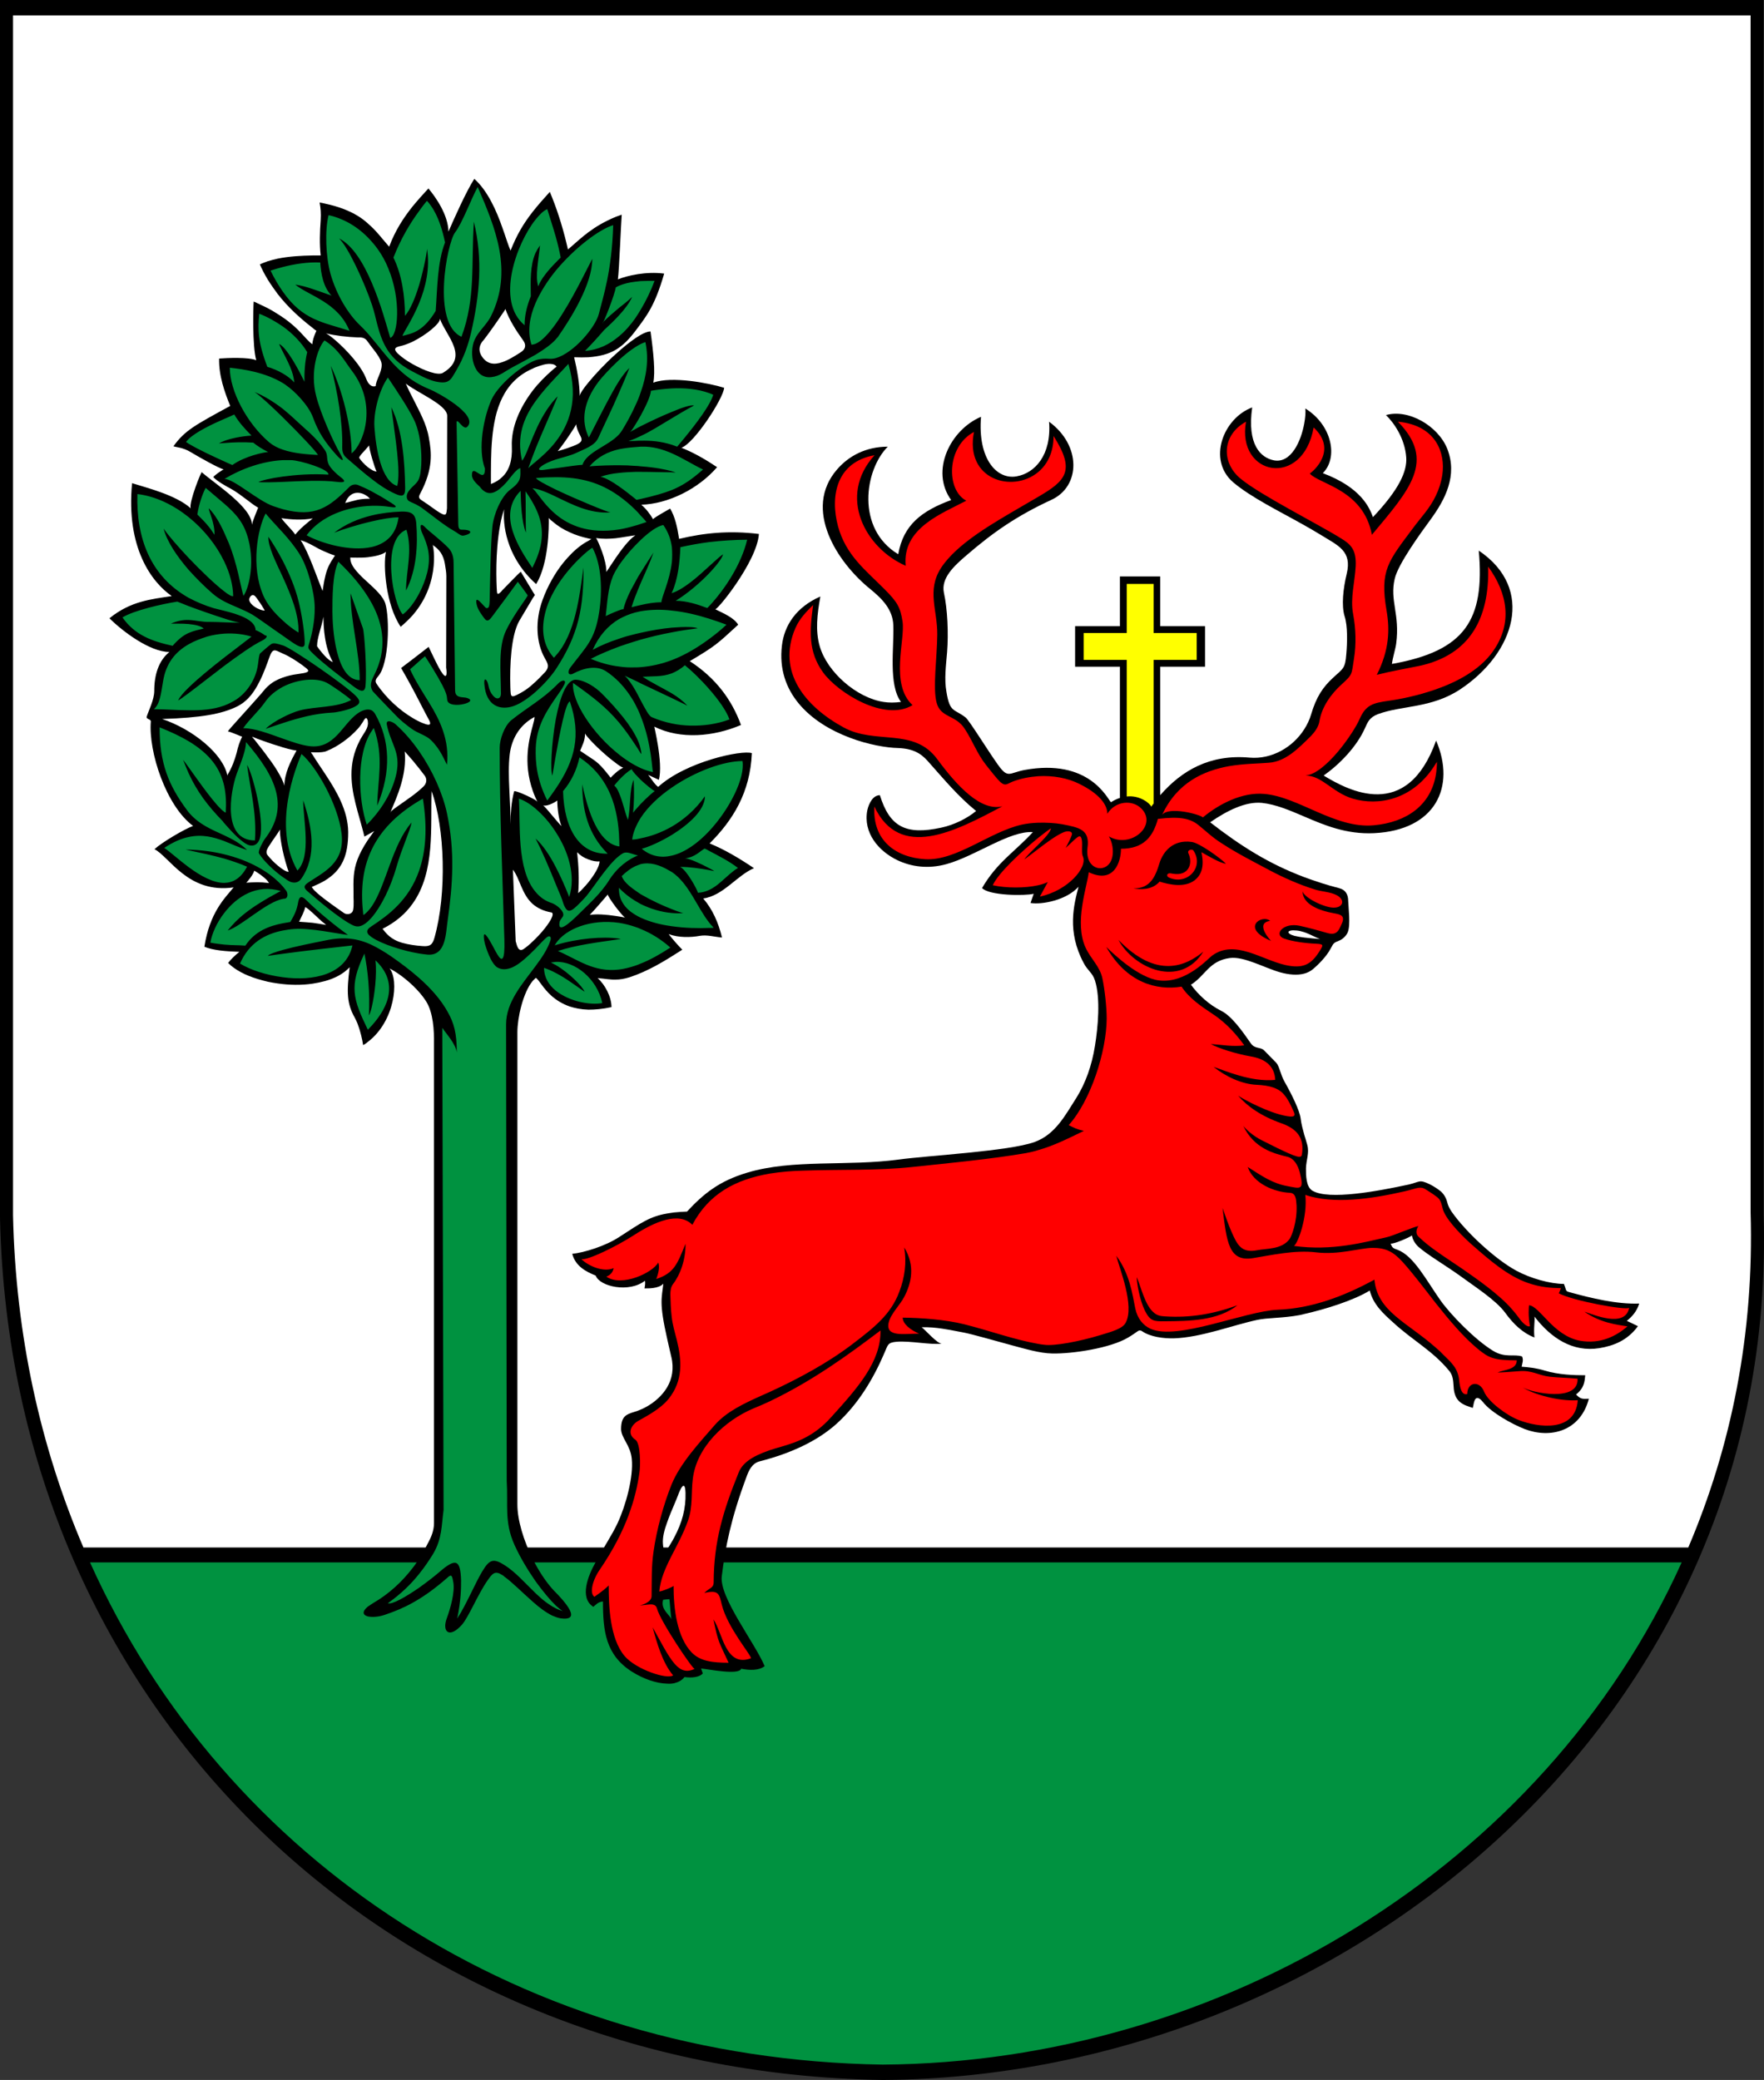 <?xml version="1.0" encoding="ISO-8859-1" standalone="yes"?>
<svg width="595.285" height="701.712">
  <rect width="100%" height="100%" fill="#333333" stroke="none"/>
  <defs> 
    <marker id="ArrowEnd" viewBox="0 0 10 10" refX="0" refY="5" 
     markerUnits="strokeWidth" 
     markerWidth="4" 
     markerHeight="3" 
     orient="auto"> 
        <path d="M 0 0 L 10 5 L 0 10 z" /> 
    </marker>
    <marker id="ArrowStart" viewBox="0 0 10 10" refX="10" refY="5" 
     markerUnits="strokeWidth" 
     markerWidth="4" 
     markerHeight="3" 
     orient="auto"> 
        <path d="M 10 0 L 0 5 L 10 10 z" /> 
    </marker> </defs>
<g>
</g>
<g>
<g>
<path style="stroke:none; fill-rule:evenodd; fill:#000000" d="M 0 0L 595.152 0L 595.152 409.752C 600.336 580.608 452.808 700.704 297.864 701.712C 132.264 699.12 3.6 577.512 0 410.76L 0 0z"/>
<path style="stroke:none; fill-rule:evenodd; fill:#009240" d="M 567.504 527.112C 520.992 630.072 411.48 695.808 297.864 696.528C 176.904 694.656 75.888 628.272 30.384 527.112L 567.504 527.112z"/>
<path style="stroke:none; fill-rule:evenodd; fill:#ffffff" d="M 4.392 5.184L 590.76 5.184L 590.76 408.888C 591.984 449.928 584.28 487.944 569.736 522.072L 28.152 522.072C 13.608 488.088 5.256 450.36 4.392 409.896L 4.392 5.184z"/>
<path style="stroke:none; fill-rule:evenodd; fill:#000000" d="M 207.792 73.152C 208.44 72.936 209.088 72.648 209.808 72.432C 209.592 75.024 208.944 91.224 208.512 94.248C 211.752 92.952 218.016 91.512 224.136 92.304C 221.04 102.96 218.448 106.344 214.344 111.744C 212.328 114.408 210.312 116.496 207.792 118.008L 207.792 73.152L 207.792 73.152zM 207.792 119.448L 207.792 181.584C 210.096 181.296 212.256 180.864 214.416 180.576C 212.184 182.088 209.736 185.4 207.792 188.208L 207.792 257.4C 208.872 258.264 209.808 258.84 210.312 258.984C 209.448 259.416 208.584 259.992 207.792 260.712L 207.792 306C 209.304 307.944 210.96 309.888 211.104 309.6C 210.024 309.384 208.944 309.168 207.792 309.024L 207.792 330.48C 209.16 330.48 210.6 330.264 212.472 329.688C 218.808 327.6 224.064 324.36 230.256 320.4C 228.744 318.888 226.944 316.8 225.648 315.144C 229.032 316.368 232.992 316.296 236.16 315.72C 238.608 315.288 241.128 316.08 243.648 316.296C 242.424 311.184 240.408 306.72 237.312 303.12C 244.08 302.184 248.76 295.272 254.448 292.896C 249.408 289.512 244.44 286.56 239.472 284.544C 247.32 276.696 253.152 267.408 253.728 254.088C 250.416 252.936 231.552 256.896 222.12 265.464C 220.968 264.744 219.672 262.512 218.736 261.432L 222.336 263.088C 223.92 257.328 220.464 244.08 220.824 245.16C 229.68 249.552 240.768 248.544 250.056 244.584C 246.96 236.088 241.56 228.744 232.776 223.056C 241.344 217.944 241.776 217.512 249.12 210.744C 247.536 208.296 244.296 207 241.272 205.488C 241.272 206.928 255.456 189.648 256.104 180.144C 246.096 178.92 237.6 179.784 229.176 181.8C 228.528 177.696 227.808 174.384 226.152 171.576C 226.008 171.72 220.752 174.528 220.392 175.176C 219.384 173.448 218.16 171.792 216.432 170.28C 225.432 169.992 235.584 165.024 241.992 157.608C 238.104 155.016 234.144 152.712 229.968 151.056C 234.36 149.472 244.152 134.352 244.368 130.824C 239.256 129.24 226.656 126.792 220.464 129.096C 221.184 125.568 220.536 119.088 219.528 111.816C 217.08 111.816 212.4 115.272 207.792 119.448zM 198.576 78.336C 201.096 76.464 203.976 74.736 207.792 73.152L 207.792 118.008C 205.344 119.448 202.392 120.24 198.576 120.528L 198.576 78.336L 198.576 78.336zM 198.576 129.024L 198.576 181.656C 198.864 181.728 199.224 181.8 199.584 181.872C 199.224 182.088 198.864 182.232 198.576 182.448L 198.576 248.976C 200.736 251.496 204.912 255.312 207.792 257.4L 207.792 188.208C 206.424 190.224 205.272 192.024 204.624 192.96C 204.696 189.072 201.96 182.808 201.168 181.512C 203.4 181.872 205.632 181.8 207.792 181.584L 207.792 119.448C 204.264 122.616 200.88 126.216 198.576 129.024L 198.576 129.024zM 207.792 330.48C 205.992 330.552 204.336 330.192 201.672 329.976C 204.192 332.208 206.352 336.312 206.352 339.768C 203.4 340.416 200.808 340.632 198.576 340.632L 198.576 297.648C 200.448 295.272 202.32 292.392 202.32 290.592C 201.168 290.736 199.872 290.448 198.576 289.944L 198.576 255.168C 201.456 257.04 202.392 257.616 206.064 262.368C 206.568 261.792 207.216 261.216 207.792 260.712L 207.792 306C 206.352 304.056 204.984 302.04 205.128 301.752C 203.904 303.192 200.376 307.296 199.008 308.664C 201.312 308.304 204.552 308.52 207.792 309.024L 207.792 330.48zM 192.24 83.664C 194.4 81.792 196.344 79.992 198.576 78.336L 198.576 120.528C 197.064 120.6 195.48 120.6 193.752 120.528C 194.688 124.488 195.624 129.456 195.624 133.632C 195.696 132.84 196.776 131.184 198.576 129.024L 198.576 181.656C 196.344 181.152 194.184 180.504 192.24 179.568L 192.24 150.912C 199.224 148.536 195.12 148.032 194.4 143.064C 194.472 143.28 193.464 144.864 192.24 146.664L 192.24 83.664L 192.24 83.664zM 198.576 340.632C 196.128 340.56 194.04 340.128 192.24 339.552L 192.24 187.416C 194.184 185.328 196.344 183.6 198.576 182.448L 198.576 248.976C 198.072 248.4 197.64 247.896 197.424 247.464C 197.496 249.84 196.344 251.784 195.768 253.296C 196.92 254.088 197.784 254.664 198.576 255.168L 198.576 289.944C 197.136 289.44 195.768 288.576 194.76 287.496C 195.264 292.104 195.48 296.712 195.12 301.32C 195.912 300.6 197.28 299.232 198.576 297.648L 198.576 340.632L 198.576 340.632zM 192.24 543.096C 192.816 544.248 192.96 545.184 192.24 545.688L 192.24 543.096zM 186.336 66.672C 188.568 72.288 190.296 78.12 191.664 84.168C 191.88 84.024 192.024 83.808 192.24 83.664L 192.24 146.664C 190.584 149.184 188.424 151.992 188.208 152.208C 189.864 151.704 191.16 151.344 192.24 150.912L 192.24 179.568C 190.08 178.632 188.136 177.408 186.336 175.824L 186.336 124.92C 186.84 124.488 187.344 124.056 187.848 123.696C 187.488 123.192 186.912 122.904 186.336 122.832L 186.336 66.672L 186.336 66.672zM 192.24 339.552C 189.792 338.688 187.848 337.464 186.336 336.168L 186.336 309.24C 186.552 308.664 186.552 308.232 186.336 307.944L 186.336 275.112C 187.632 276.624 188.928 278.208 189.504 278.712C 188.568 276.624 188.064 272.664 188.064 270.072C 187.776 270.288 187.128 270.72 186.336 271.08L 186.336 195.408C 187.992 192.456 190.008 189.72 192.24 187.416L 192.24 339.552L 192.24 339.552zM 186.336 535.968C 186.696 536.4 187.056 536.76 187.416 537.12C 188.568 538.272 191.16 541.008 192.24 543.096L 192.24 545.688C 191.736 546.048 190.8 546.192 189.216 545.976C 188.28 545.832 187.344 545.472 186.336 545.04L 186.336 535.968zM 179.784 71.424C 181.44 69.336 183.312 67.176 185.544 64.728C 185.832 65.376 186.048 66.024 186.336 66.672L 186.336 122.832C 184.608 122.472 182.304 123.336 180.936 123.84C 180.504 123.984 180.144 124.128 179.784 124.344L 179.784 71.424L 179.784 71.424zM 186.336 336.168C 183.168 333.432 181.8 330.336 180.792 329.904C 180.504 330.192 180.144 330.552 179.784 330.912L 179.784 317.592C 182.664 314.928 185.616 311.256 186.336 309.24L 186.336 336.168L 186.336 336.168zM 179.784 525.96C 181.728 529.848 184.032 533.376 186.336 535.968L 186.336 545.04C 184.176 543.96 181.944 542.304 179.784 540.36L 179.784 525.96L 179.784 525.96zM 186.336 124.92L 186.336 175.824C 185.904 175.536 185.544 175.176 185.184 174.744C 185.256 177.84 185.184 190.08 180.936 197.064C 180.576 196.704 180.144 196.344 179.784 195.984L 179.784 131.76C 181.728 129.24 184.032 126.936 186.336 124.92L 186.336 124.92zM 186.336 195.408C 185.04 197.64 183.96 200.016 183.096 202.392C 180.504 209.448 180.936 216.864 183.816 221.976C 184.68 223.56 185.688 224.856 183.888 226.8C 182.736 228.024 181.296 229.536 179.784 230.832L 179.784 242.208C 180 242.064 180.216 241.992 180.36 241.848C 180.432 242.424 180.144 243.432 179.784 244.8L 179.784 266.76C 180.216 268.056 180.792 269.352 181.44 270.72C 181.44 270.432 180.792 269.928 179.784 269.424L 179.784 304.992C 181.296 306.288 183.24 307.296 185.904 307.8C 186.12 307.8 186.264 307.872 186.336 307.944L 186.336 275.112C 184.896 273.384 183.456 271.656 183.168 271.728C 184.104 271.944 185.328 271.584 186.336 271.08L 186.336 195.408L 186.336 195.408zM 179.784 201.816L 179.784 199.584L 180.504 200.736L 179.784 201.816zM 169.488 76.68C 170.712 80.064 171.576 83.016 172.296 84.528C 174.384 79.272 176.616 75.456 179.784 71.424L 179.784 124.344C 174.816 126.504 171.576 129.96 169.488 134.208L 169.488 122.184C 171.648 121.464 173.88 120.024 175.68 118.872C 177.336 117.864 177.696 116.424 176.544 114.84C 174.24 111.672 171.72 107.712 170.568 104.256C 170.496 104.4 170.136 105.048 169.488 105.912L 169.488 76.68L 169.488 76.68zM 179.784 330.912C 176.472 334.872 174.6 343.44 174.6 348.192L 174.6 507.6C 174.6 512.928 176.76 519.84 179.784 525.96L 179.784 540.36C 176.256 537.264 172.8 533.736 170.064 531.792C 169.92 531.576 169.704 531.504 169.488 531.36L 169.488 199.152C 171.576 197.064 174.96 193.464 175.752 192.888L 179.784 199.584L 179.784 201.816L 175.248 209.448C 172.44 214.344 172.008 224.496 172.224 231.768C 172.368 235.296 172.224 235.656 175.68 233.784C 177.12 232.992 178.56 231.984 179.784 230.832L 179.784 242.208C 175.248 244.872 172.656 249.264 172.008 254.52C 171.144 261.648 172.44 270.936 172.224 278.064C 172.368 274.392 172.512 270.576 173.52 266.904C 174.312 266.832 177.696 268.272 179.784 269.424L 179.784 304.992C 176.04 301.68 175.464 296.424 173.088 293.4L 174.024 317.52C 174.384 318.6 174.744 321.408 176.688 320.184C 177.624 319.536 178.704 318.672 179.784 317.592L 179.784 330.912L 179.784 330.912zM 179.784 131.76C 175.464 137.448 172.44 144.144 172.728 150.696C 172.944 155.376 171.792 158.76 169.488 160.92L 169.488 173.88C 169.704 173.16 169.92 172.512 170.136 171.792C 169.632 176.832 170.784 187.2 179.784 195.984L 179.784 131.76L 179.784 131.76zM 179.784 244.8C 178.632 249.12 176.4 257.112 179.784 266.76L 179.784 244.8zM 139.248 528.984C 141.264 526.392 142.92 523.584 144.36 520.704C 145.512 518.616 146.448 516.384 146.448 513.936L 146.448 352.08C 146.52 347.688 146.232 341.568 143.712 337.68C 142.56 335.88 140.976 334.08 139.248 332.424L 139.248 318.816C 140.256 318.96 141.336 319.104 142.56 319.176C 145.152 319.392 145.944 318.672 146.592 316.44C 150.84 301.464 150.12 279.36 145.656 266.904C 145.224 278.712 146.952 294.12 139.248 304.848L 139.248 268.416C 140.688 267.336 142.056 266.184 142.992 265.248C 144.072 264.168 144.072 262.728 143.352 261.72C 142.272 260.28 140.76 258.336 139.248 256.536L 139.248 242.208C 140.4 242.928 141.552 243.504 142.632 243.936C 143.928 244.44 146.088 245.304 144.72 242.784C 143.136 239.904 141.408 236.376 139.248 232.344L 139.248 222.408L 144.648 218.232C 145.8 220.536 147.24 223.848 148.752 226.368C 150.768 229.608 150.912 227.52 150.552 225.216L 150.624 194.4C 150.624 192.96 150.336 191.592 150.12 190.152C 149.616 187.272 148.392 185.4 145.944 183.816C 145.944 182.52 149.256 196.056 139.248 207.576L 139.248 134.208C 141.624 138.96 143.928 142.992 144.72 147.672C 145.656 152.712 146.232 158.112 141.84 166.464C 140.976 167.976 141.48 168.264 142.92 169.2C 144.576 170.208 146.952 172.152 148.752 173.16C 150.768 174.312 150.624 173.16 150.84 171.504L 150.912 140.256C 150.912 137.16 143.712 133.776 139.248 130.968L 139.248 122.832C 143.208 125.064 147.816 126.792 149.472 125.784C 158.544 120.384 150.552 113.4 148.464 107.568C 148.536 109.152 143.784 113.04 139.248 115.272L 139.248 69.624C 140.904 67.608 142.704 65.592 144.576 63.576C 147.168 66.672 151.2 72.504 151.344 78.12C 153.288 73.656 157.32 64.584 160.056 60.336C 164.592 64.368 167.544 71.136 169.488 76.68L 169.488 105.912C 167.688 108.648 164.016 113.76 163.224 114.696C 161.64 116.352 161.424 118.224 162.432 119.952C 164.232 122.976 166.824 123.12 169.488 122.184L 169.488 134.208C 165.528 142.2 165.672 153 165.672 163.296C 167.184 162.72 168.48 161.928 169.488 160.92L 169.488 173.88C 167.256 182.592 167.4 193.32 167.616 198.144C 167.76 200.016 167.544 201.168 169.056 199.656C 169.2 199.512 169.344 199.368 169.488 199.152L 169.488 531.36C 167.04 529.776 166.176 530.784 164.448 533.304C 161.28 537.84 158.112 545.616 155.88 548.136C 151.56 552.96 149.112 550.44 150.768 545.976C 152.064 542.448 153.504 537.192 153 533.952C 152.64 531.936 152.496 530.928 151.272 532.008C 147.096 535.68 143.28 538.488 139.248 540.72L 139.248 528.984zM 125.856 540.864C 131.256 537.768 135.72 533.592 139.248 528.984L 139.248 540.72C 136.296 542.376 133.2 543.672 129.744 544.824C 127.584 545.544 125.496 545.616 124.128 545.328L 124.128 542.016C 124.632 541.656 125.208 541.296 125.856 540.864L 125.856 540.864zM 139.248 332.424C 136.656 329.976 133.776 327.888 131.472 326.736C 134.712 330.624 133.272 344.592 124.128 351.504L 124.128 283.392C 124.776 282.456 125.496 281.448 126.288 280.368L 124.128 281.592L 124.128 244.512C 124.2 244.224 124.2 243.864 124.128 243.504L 124.128 196.488C 126.72 198.864 129.312 201.24 130.032 203.616C 131.544 208.512 131.328 223.92 127.656 228.096C 127.008 228.888 126.36 229.68 127.08 230.688C 130.392 235.656 135.072 239.76 139.248 242.208L 139.248 256.536C 138.312 255.456 137.376 254.376 136.584 253.512C 137.304 261.576 134.064 268.56 131.688 274.176C 131.4 273.744 135.648 271.08 139.248 268.416L 139.248 304.848C 136.872 308.232 133.56 311.112 129.096 313.344C 131.544 316.656 133.992 318.024 139.248 318.816L 139.248 332.424L 139.248 332.424zM 124.128 75.384L 124.128 115.344C 124.272 115.488 124.344 115.56 124.416 115.704C 125.712 117.648 128.808 120.816 128.808 123.12C 128.808 125.712 126.792 128.376 126.792 130.248C 125.64 130.608 124.848 130.032 124.128 128.952L 124.128 150.768C 124.344 150.552 124.488 150.408 124.56 150.264C 124.56 151.56 126.504 158.112 127.08 159.048C 126.36 159.12 125.28 158.472 124.128 157.608L 124.128 167.544C 124.416 167.76 124.632 168.048 124.848 168.264C 124.632 168.264 124.416 168.264 124.128 168.264L 124.128 187.992C 126.504 187.704 128.88 187.2 130.248 186.192C 129.24 190.584 130.176 204.048 135.216 211.464C 136.728 210.168 138.096 208.872 139.248 207.576L 139.248 134.208C 138.456 132.696 137.664 131.112 136.944 129.384C 137.52 129.888 138.312 130.392 139.248 130.968L 139.248 122.832C 137.304 121.752 135.576 120.528 134.352 119.376C 131.976 117.144 134.352 117 135.864 116.568C 136.872 116.28 138.024 115.848 139.248 115.272L 139.248 69.624C 136.08 73.584 133.344 77.832 131.328 83.232C 129.096 80.712 127.08 77.904 124.128 75.384L 124.128 75.384zM 139.248 222.408L 135.36 225.36C 136.8 227.808 138.024 230.112 139.248 232.344L 139.248 222.408zM 124.128 351.504C 123.624 351.936 123.12 352.296 122.544 352.584C 122.256 350.64 121.608 347.832 120.672 345.384L 120.672 289.872C 121.392 288 122.472 285.912 124.128 283.392L 124.128 351.504L 124.128 351.504zM 120.672 72.792C 121.968 73.584 123.12 74.448 124.128 75.384L 124.128 115.344C 123.552 114.408 122.832 113.904 121.608 113.832C 121.32 113.832 120.96 113.832 120.672 113.832L 120.672 72.792L 120.672 72.792zM 124.128 545.328C 122.472 544.896 122.04 543.744 124.128 542.016L 124.128 545.328L 124.128 545.328zM 124.128 128.952L 124.128 150.768C 123.264 151.92 120.96 154.008 121.248 154.512C 121.824 155.448 122.976 156.672 124.128 157.608L 124.128 167.544C 123.192 166.824 121.968 166.248 120.672 166.248L 120.672 122.76C 121.824 124.344 122.832 125.928 123.408 127.368C 123.624 128.016 123.912 128.52 124.128 128.952L 124.128 128.952zM 124.128 168.264L 124.128 187.992C 122.904 188.136 121.68 188.136 120.672 188.136L 120.672 168.624C 121.752 168.408 122.976 168.264 124.128 168.264L 124.128 168.264zM 124.128 196.488L 124.128 243.504C 124.128 243.432 124.128 243.288 124.128 243.216C 123.624 241.2 122.904 242.856 122.4 243.648C 121.968 244.368 121.392 245.16 120.672 245.952L 120.672 193.104C 121.68 194.256 122.904 195.408 124.128 196.488L 124.128 196.488zM 124.128 244.512C 123.912 246.168 122.544 247.68 121.536 249.552C 121.248 250.128 120.96 250.776 120.672 251.352L 120.672 273.744C 121.464 276.696 122.328 279.504 122.976 282.24L 124.128 281.592L 124.128 244.512zM 120.672 345.384C 120.384 344.664 120.024 343.872 119.664 343.224C 117.072 338.616 116.928 334.728 118.008 326.304C 115.92 328.536 113.04 330.048 109.656 330.984L 109.656 311.976C 109.8 311.976 109.944 312.048 110.088 312.048C 109.944 311.976 109.8 311.832 109.656 311.688L 109.656 303.408C 112.392 305.496 115.56 307.656 116.064 308.016C 117.072 308.736 118.872 308.448 119.16 307.008C 119.52 305.208 119.232 302.904 119.304 301.464C 119.232 296.928 119.16 293.832 120.672 289.872L 120.672 345.384L 120.672 345.384zM 109.656 68.688C 114.408 69.696 117.936 71.136 120.672 72.792L 120.672 113.832C 117.072 113.688 113.256 113.256 110.016 112.464C 111.888 113.4 117.144 118.008 120.672 122.76L 120.672 166.248C 119.088 166.248 117.432 167.112 116.496 169.704C 117.648 169.416 119.088 168.984 120.672 168.624L 120.672 188.136C 119.376 188.136 118.44 188.136 118.224 188.064C 118.08 189.72 119.16 191.448 120.672 193.104L 120.672 245.952C 118.152 248.76 114.192 251.784 110.232 253.368C 110.088 253.44 109.872 253.512 109.656 253.584L 109.656 221.328C 110.52 222.264 111.456 223.056 112.32 223.344C 110.88 220.752 110.088 217.872 109.656 214.992L 109.656 194.904C 110.304 191.88 111.096 190.296 113.04 187.416C 111.816 187.056 110.664 186.552 109.656 186.12L 109.656 68.688L 109.656 68.688zM 120.672 251.352C 117.216 259.128 118.728 266.688 120.672 273.744L 120.672 251.352L 120.672 251.352zM 109.656 297.072C 115.416 293.544 117.504 288.72 117.504 280.728C 117.432 273.456 113.544 266.832 109.656 261L 109.656 297.072zM 109.656 330.984C 108.36 331.344 106.92 331.632 105.552 331.848L 105.552 311.328C 106.848 311.544 108.216 311.688 109.656 311.976L 109.656 330.984L 109.656 330.984zM 105.552 115.056C 105.768 113.904 106.344 112.536 106.776 111.6C 106.344 111.312 105.912 111.024 105.552 110.664L 105.552 86.184C 106.416 86.184 107.28 86.184 108.216 86.184C 107.784 82.368 107.928 78.192 108.216 74.304C 108.36 71.856 108.216 70.272 107.856 68.328C 108.432 68.4 109.08 68.544 109.656 68.688L 109.656 186.12C 108.144 185.472 106.776 184.752 105.552 184.032L 105.552 174.888C 105.552 174.888 105.552 174.888 105.552 174.888C 105.552 174.888 105.552 174.888 105.552 174.888L 105.552 115.056L 105.552 115.056zM 109.656 194.904L 109.656 214.992C 109.296 212.688 109.152 210.312 109.152 208.08C 108.432 211.896 106.992 215.208 106.992 218.016C 107.424 218.664 108.504 220.104 109.656 221.328L 109.656 253.584C 108.432 253.872 106.632 253.872 105.552 253.8L 105.552 190.872C 106.848 194.184 108.072 197.496 108.864 199.368C 109.152 197.496 109.368 196.056 109.656 194.904L 109.656 194.904zM 109.656 261L 109.656 297.072C 108.432 297.792 107.064 298.44 105.552 299.088L 105.552 254.736C 106.776 256.752 108.216 258.768 109.656 261L 109.656 261zM 109.656 303.408C 107.856 302.04 106.2 300.672 105.552 299.736L 105.552 308.016C 106.92 309.24 108.36 310.752 109.656 311.688L 109.656 303.408zM 105.552 331.848C 101.736 332.424 97.632 332.352 93.672 331.776L 93.672 291.96C 95.184 293.256 96.696 294.192 97.416 294.12C 95.976 290.16 94.392 283.392 94.464 279.864C 94.248 280.296 93.96 280.728 93.672 281.16L 93.672 260.208C 94.752 262.008 95.616 263.664 95.976 265.104C 95.976 261 98.064 256.752 100.08 253.224C 98.424 253.008 96.048 252.36 93.672 251.568L 93.672 229.32C 95.76 228.312 98.208 227.664 101.088 227.304C 105.552 226.728 104.112 226.008 101.952 224.352C 100.08 222.984 97.488 221.328 95.544 220.536C 94.824 220.248 94.248 219.888 93.672 219.672L 93.672 105.912C 101.088 110.52 102.96 114.48 105.408 116.136C 105.408 115.776 105.48 115.488 105.552 115.056L 105.552 174.888C 101.952 175.536 98.424 175.32 94.968 174.816C 96.12 176.544 98.496 178.632 99.648 180.36C 101.088 178.488 103.464 176.544 105.552 174.888L 105.552 184.032C 104.184 183.312 102.888 182.664 101.448 182.232C 102.888 184.392 104.256 187.632 105.552 190.872L 105.552 253.8C 105.336 253.8 105.12 253.8 104.904 253.8C 105.12 254.088 105.336 254.448 105.552 254.736L 105.552 299.088C 105.408 299.16 105.336 299.16 105.192 299.232C 105.264 299.376 105.408 299.52 105.552 299.736L 105.552 308.016C 104.616 307.152 103.752 306.432 103.032 306C 102.528 307.944 101.736 309.168 100.944 310.968C 102.384 311.04 103.896 311.184 105.552 311.328L 105.552 331.848L 105.552 331.848zM 105.552 110.664L 105.552 86.184C 101.592 86.256 97.56 86.472 93.672 87.264L 93.672 99.144C 96.912 103.32 100.872 107.064 105.552 110.664zM 93.672 331.776C 92.592 331.632 91.44 331.416 90.36 331.2L 90.36 297.864C 90.504 297.864 90.648 297.936 90.792 297.936C 90.648 297.72 90.504 297.504 90.36 297.288L 90.36 288.576C 91.224 289.656 92.448 290.952 93.672 291.96L 93.672 331.776L 93.672 331.776zM 90.36 103.968C 91.584 104.616 92.664 105.264 93.672 105.912L 93.672 219.672C 92.52 219.168 91.8 219.24 91.008 221.472C 90.792 222.12 90.576 222.696 90.36 223.272L 90.36 103.968L 90.36 103.968zM 93.672 99.144C 92.52 97.56 91.368 95.976 90.36 94.32L 90.36 88.128C 91.44 87.84 92.592 87.48 93.672 87.264L 93.672 99.144L 93.672 99.144zM 93.672 229.32L 93.672 251.568C 92.592 251.28 91.44 250.848 90.36 250.488L 90.36 231.552C 91.296 230.688 92.376 229.896 93.672 229.32L 93.672 229.32zM 93.672 260.208L 93.672 281.16C 92.88 282.384 91.872 283.68 91.08 284.976C 90.792 285.336 90.576 285.768 90.36 286.128L 90.36 255.384C 91.584 256.968 92.736 258.624 93.672 260.208zM 90.36 331.2C 89.208 330.912 88.056 330.624 86.904 330.264L 86.904 297.648C 88.056 297.648 89.208 297.72 90.36 297.864L 90.36 331.2L 90.36 331.2zM 86.904 171.792C 86.976 171.648 87.048 171.432 87.12 171.288C 87.048 171.216 86.976 171.216 86.904 171.144L 86.904 102.312C 88.128 102.888 89.28 103.464 90.36 103.968L 90.36 223.272C 89.208 226.44 88.128 229.032 86.904 231.192L 86.904 205.272C 87.768 205.704 88.704 205.992 89.352 205.992C 89.064 205.416 87.912 203.544 86.904 202.176L 86.904 171.792L 86.904 171.792zM 90.36 94.32C 89.352 92.664 88.488 91.008 87.696 89.208C 88.56 88.776 89.424 88.488 90.36 88.128L 90.36 94.32L 90.36 94.32zM 90.36 231.552L 90.36 250.488C 89.136 250.056 87.912 249.624 86.904 249.264L 86.904 235.44C 87.912 234.36 88.632 233.424 89.136 232.848C 89.496 232.416 89.928 231.912 90.36 231.552L 90.36 231.552zM 90.36 255.384L 90.36 286.128C 89.928 286.92 89.712 287.712 90.288 288.504C 90.288 288.504 90.36 288.504 90.36 288.576L 90.36 297.288C 89.568 296.28 87.984 295.128 86.904 294.408L 86.904 250.848C 87.984 252.216 89.208 253.728 90.36 255.384zM 86.904 330.264C 82.8 329.04 79.272 327.168 76.968 324.864C 78.048 323.496 79.344 322.272 80.784 321.12C 76.32 320.976 71.784 320.616 68.976 319.392C 70.776 307.8 75.888 302.976 78.84 299.376C 63.504 301.608 57.168 289.008 52.128 286.488C 54.72 284.112 62.352 279.648 65.16 278.64C 56.088 271.944 50.04 253.656 50.904 243.36C 50.904 242.64 49.464 242.64 49.464 241.92C 50.04 239.904 52.056 236.16 52.056 233.064C 52.056 227.592 53.568 222.84 57.168 219.96C 50.544 219.96 41.256 212.904 36.936 208.584C 44.136 202.752 50.976 202.176 57.96 201.096C 51.192 196.416 42.48 184.824 44.568 163.008C 48.816 164.376 59.472 166.968 64.368 171.504C 63.576 169.704 68.184 158.328 68.112 159.336C 73.008 163.584 84.96 171.144 85.032 177.048C 85.392 175.32 86.328 173.376 86.904 171.792L 86.904 202.176C 86.688 201.888 86.472 201.528 86.256 201.312C 85.608 200.448 84.6 200.592 84.168 201.888C 83.808 203.112 85.32 204.48 86.904 205.272L 86.904 231.192C 84.96 234.72 82.872 236.88 80.064 238.32C 74.808 240.912 67.896 242.136 54.72 242.568C 65.016 246.024 75.312 254.304 76.752 261.72C 76.536 261.936 76.896 261.216 76.896 261.216C 78.264 258.912 79.2 256.464 79.848 254.016C 80.28 252.072 80.856 250.2 81.72 248.544C 81.72 248.616 78.264 247.032 76.896 246.744C 77.04 246.312 83.232 239.616 86.904 235.44L 86.904 249.264C 86.184 248.976 85.608 248.688 85.032 248.544C 85.608 249.192 86.256 249.984 86.904 250.848L 86.904 294.408C 86.328 294.048 85.896 293.76 85.752 293.76C 85.752 294.696 83.448 297.576 83.088 297.792C 84.384 297.72 85.608 297.648 86.904 297.648L 86.904 330.264L 86.904 330.264zM 86.904 171.144L 86.904 102.312C 86.472 102.096 86.04 101.88 85.608 101.736C 85.464 103.608 85.104 116.64 86.472 121.536C 84.024 120.456 76.752 120.744 73.944 120.96C 73.8 126.72 75.816 132.336 77.688 136.944C 65.808 143.424 62.352 145.224 58.536 150.552C 59.4 150.912 61.704 150.912 64.296 152.496C 68.4 154.944 73.8 157.896 75.528 158.4C 75.312 158.256 71.856 160.704 72 160.992C 73.368 162.36 75.6 163.656 78.264 165.096C 81.504 166.968 84.744 169.92 86.904 171.144z"/>
<g>
<path style="stroke:none; fill-rule:evenodd; fill:#000000" d="M 440.136 142.848C 440.496 140.904 440.64 139.176 440.496 137.808C 449.568 143.424 451.656 154.44 446.4 159.624C 459.432 164.52 462.168 171.36 463.32 174.456C 472.248 165.024 474.84 158.976 474.552 154.368C 474.12 147.888 470.304 142.488 467.712 140.04C 475.2 137.88 485.208 143.568 488.376 151.344C 491.976 160.416 487.656 168.552 482.832 175.176C 479.52 179.712 471.816 190.224 470.664 195.264C 468.936 202.68 472.464 207.144 471.168 217.08C 470.952 218.88 469.944 221.976 469.728 223.992C 494.424 219.6 501.12 209.16 499.032 185.76C 518.184 198.648 511.128 220.392 492.768 232.56C 483.12 238.968 473.04 237.96 465.048 240.912C 462.168 241.992 461.52 243.648 460.656 245.592C 457.848 251.928 452.088 257.832 446.688 261.648C 454.896 266.616 474.768 277.488 484.632 249.84C 491.328 265.392 484.488 280.08 463.68 281.088C 454.392 281.52 446.976 278.424 440.136 275.472L 440.136 246.024C 441.144 244.44 441.936 242.784 442.44 241.056C 444.168 235.224 446.328 231.84 450.072 228.456C 453.312 225.504 453.96 225.432 454.32 220.752C 454.68 216.72 454.824 211.176 453.744 207.864C 452.664 204.336 453.24 198.648 454.464 193.608C 456.336 185.832 451.584 184.104 445.68 180.432C 443.88 179.352 442.08 178.272 440.136 177.192L 440.136 142.848L 440.136 142.848zM 440.136 295.92C 443.808 297.288 447.768 298.584 452.016 299.664C 454.176 300.24 454.968 301.896 454.968 303.984C 455.04 306.36 455.832 311.904 454.824 314.496C 454.392 315.576 453.312 316.656 452.304 317.16C 450.072 318.168 450.216 317.808 448.992 320.112C 447.624 322.704 444.816 325.512 443.088 326.952C 442.224 327.672 441.216 328.176 440.136 328.464L 440.136 316.296C 441.864 316.512 443.736 316.656 445.464 316.8C 444.168 316.368 442.224 315.216 440.136 314.496L 440.136 295.92L 440.136 295.92zM 440.136 382.824C 440.496 383.976 440.856 385.128 441.144 386.208C 441.936 389.016 440.784 391.248 440.712 394.2C 440.712 396.432 440.712 400.392 442.872 401.688C 448.416 405 465.12 401.832 475.488 399.6C 479.16 398.736 478.872 397.8 482.472 399.528C 483.912 400.248 485.064 401.04 486 401.76C 486.864 402.408 487.944 403.776 488.376 405.576C 488.592 406.512 489.096 407.664 489.888 408.816C 494.568 415.512 504.504 424.8 511.704 428.688C 516.456 431.28 523.224 433.152 527.76 433.152C 528.912 435.96 527.904 435.456 530.784 436.248C 536.688 437.832 545.472 440.064 553.176 439.776C 552.384 442.368 550.8 444.168 549 445.608L 552.744 447.408C 549.144 452.304 544.464 454.032 539.712 454.824C 530.64 456.264 523.368 451.368 517.824 444.168C 518.04 445.536 517.464 448.272 517.824 451.224C 513.864 449.712 510.696 446.688 507.888 442.8C 504.648 438.48 497.592 434.016 492.912 430.56C 488.016 427.032 481.536 423.216 478.656 420.624C 477.432 419.544 476.568 417.816 476.496 416.808C 475.344 417.6 470.304 419.76 469.296 419.544C 469.8 420.912 470.088 421.128 471.6 421.632C 477.072 423.648 481.392 432 486 438.552C 489.384 443.376 497.736 452.016 503.928 455.76C 507.96 458.208 510.984 456.696 513.648 457.632C 514.224 458.928 513.648 460.008 513.504 461.088C 515.736 461.232 518.4 461.52 521.28 462.384C 525.96 463.824 531.36 463.968 534.96 463.968C 534.744 466.056 534.672 468.216 531.864 470.448C 533.448 472.104 534.024 471.96 536.184 471.888C 533.304 482.904 523.152 485.424 514.512 482.112C 510.408 480.528 503.208 476.568 500.472 473.04C 498.96 471.168 498.096 471.384 497.664 472.392C 497.376 472.968 497.232 474.048 497.016 474.984C 494.064 473.976 490.752 473.256 490.536 467.712C 490.392 465.984 490.392 464.112 489.096 462.528C 483.336 455.544 476.784 452.304 470.088 446.112C 466.632 443.016 463.392 439.992 462.24 435.384C 456.768 438.768 446.904 441.792 440.136 443.304L 440.136 382.824zM 422.568 137.448C 420.768 150.048 425.448 154.44 429.912 155.304C 435.672 156.384 439.056 148.896 440.136 142.848L 440.136 177.192C 431.712 172.44 422.208 167.832 416.16 162.72C 407.376 155.16 412.776 141.12 422.568 137.448L 422.568 137.448zM 440.136 275.472L 440.136 246.024C 436.248 252.144 429.12 256.248 421.704 255.6C 408.24 254.376 398.736 259.992 391.536 268.272L 391.536 224.928L 406.656 224.928L 406.656 211.248L 391.536 211.248L 391.536 194.472L 377.928 194.472L 377.928 211.248L 362.808 211.248L 362.808 224.928L 377.928 224.928L 377.928 269.208C 376.92 269.496 375.912 270 374.904 270.648C 373.68 269.424 367.56 255.744 345.672 259.776C 340.416 260.784 340.2 262.872 336.6 257.76C 333.144 252.864 327.096 243.072 325.872 242.064C 321.984 239.04 320.544 240.552 319.392 233.424C 318.6 229.032 319.248 224.568 319.608 220.032C 320.112 213.624 319.752 205.488 318.528 199.944C 317.52 195.048 321.912 190.944 326.232 187.272C 335.16 179.568 343.152 174.024 354.816 168.624C 364.68 164.088 364.968 150.264 354.024 142.272C 354.888 153.576 349.2 159.624 343.08 160.704C 336.312 161.928 329.904 154.728 331.056 140.616C 320.688 145.008 313.848 158.832 320.976 168.696C 311.04 172.368 304.848 177.048 303.12 186.984C 288.792 178.344 291.744 158.544 299.592 150.696C 292.248 150.696 286.416 153.792 282.456 158.4C 270.864 171.792 282.528 189.792 293.76 198.792C 297.792 202.104 301.248 205.632 301.464 210.888C 301.752 218.448 299.736 231.048 304.056 236.808C 301.896 237.096 299.952 237.096 298.152 236.808C 289.152 235.44 279.144 226.8 276.624 218.016C 275.112 212.76 275.76 207.288 276.84 201.24C 268.632 204.84 264.672 211.032 263.88 217.728C 261.936 233.64 273.384 243.864 286.848 248.904C 292.896 251.208 299.232 252.288 303.048 252.36C 309.24 252.576 311.616 255.024 313.776 257.544C 318.528 262.872 323.352 268.704 329.4 273.6C 326.448 276.048 322.056 278.28 317.664 279.216C 305.712 281.808 300.24 279 296.928 268.272C 294.696 268.272 293.256 270.792 292.68 273.384C 291.24 280.944 296.424 287.136 302.904 290.232C 307.512 292.392 313.128 293.256 319.392 291.528C 329.256 288.792 340.632 280.224 348.552 280.728C 342.504 287.352 336.456 290.88 331.416 299.592C 333.72 302.184 345.96 302.256 348.84 301.536C 348.48 302.544 348.12 303.624 347.76 304.632C 351.576 305.28 359.928 303.696 363.96 299.16C 362.376 305.352 360 314.208 365.688 324.864C 367.128 327.6 368.64 328.104 369.504 330.768C 371.448 336.816 370.512 346.68 369.504 352.872C 368.424 359.568 366.336 365.4 363.24 370.368C 359.424 376.344 356.112 382.752 349.128 385.272C 340.704 388.368 312.84 389.88 303.408 391.176C 286.056 393.552 267.48 390.96 252.072 395.64C 242.712 398.448 237.456 402.696 231.84 408.744C 230.256 408.816 228.816 408.888 227.52 409.032L 227.52 507.6C 228.024 506.448 228.456 505.368 228.816 504.432C 229.392 502.776 231.192 498.6 231.336 503.712C 231.48 508.896 230.184 513.72 227.52 518.688L 227.52 567.864C 228.96 567.504 230.184 566.856 230.976 565.776C 233.424 566.136 236.088 565.848 237.168 564.552C 236.952 564.048 236.808 563.472 236.592 562.896C 238.608 563.04 249.408 565.272 250.128 562.968C 253.008 563.544 256.104 563.616 258.048 562.104C 254.592 553.968 242.64 538.848 243.576 531.72C 244.8 521.784 246.672 512.352 251.784 498.6C 252.72 495.936 253.8 493.632 256.464 492.984C 267.12 490.248 275.832 486.072 282.096 480.528C 289.656 473.76 294.768 465.048 298.44 456.48C 299.664 453.744 299.448 452.952 302.544 452.664C 307.44 452.304 313.704 453.744 317.808 453.312C 316.296 453.312 312.264 448.704 311.04 447.768C 315.936 447.624 320.184 448.632 325.296 449.568C 328.176 450.144 335.232 452.16 341.568 453.888C 346.176 455.112 350.928 456.552 355.104 456.624C 361.872 456.768 374.76 454.824 380.736 451.224C 381.96 450.504 383.184 449.64 383.904 449.136C 384.48 448.704 385.056 448.848 385.344 449.064C 388.224 451.08 392.76 451.584 396.144 451.512C 405.36 451.224 416.016 447.048 424.152 445.32C 427.68 444.528 432.864 444.744 438.624 443.664C 439.128 443.52 439.632 443.448 440.136 443.304L 440.136 382.824C 439.632 380.952 439.128 379.152 438.912 377.28C 438.552 374.616 435.96 369.288 433.584 365.112C 432 362.304 431.856 359.928 430.704 358.56C 429.48 357.336 428.112 355.896 426.6 354.384C 425.304 353.088 423.504 354.024 422.064 351.936C 419.688 348.552 415.8 342.792 412.056 340.992C 408.024 338.976 404.352 335.592 401.904 332.208C 406.8 329.112 408.024 324.144 415.008 323.208C 419.76 322.56 426.672 326.52 432 328.032C 434.88 328.824 437.76 329.112 440.136 328.464L 440.136 316.296C 438.912 316.152 437.76 315.936 436.824 315.72C 433.872 314.928 434.232 313.56 437.544 313.92C 438.408 313.992 439.272 314.208 440.136 314.496L 440.136 295.92C 428.112 291.384 418.68 285.408 408.384 277.416C 414.216 273.384 420.408 270.36 425.808 270.864C 430.56 271.368 435.24 273.384 440.136 275.472zM 227.52 567.864C 226.8 568.008 226.008 568.08 225.144 568.008L 225.144 544.32C 225.72 545.04 226.296 545.616 226.656 546.336C 226.296 545.76 226.08 540 225.864 539.496C 225.648 539.568 225.36 539.568 225.144 539.568L 225.144 522.576C 225.576 522.072 226.152 521.136 226.584 520.344C 226.944 519.768 227.232 519.264 227.52 518.688L 227.52 567.864L 227.52 567.864zM 225.144 468C 226.8 465.192 227.52 461.664 226.512 457.632C 226.008 455.4 225.504 453.384 225.144 451.656L 225.144 409.392C 225.864 409.248 226.656 409.176 227.52 409.032L 227.52 507.6C 226.728 509.472 225.864 511.488 225.144 513.576L 225.144 468zM 225.144 568.008C 221.544 567.936 217.152 566.424 213.264 563.976C 204.408 558.36 203.472 550.296 203.472 540.288C 201.888 540.36 201.024 541.44 200.232 542.088C 195.408 539.064 198.504 531.504 200.88 527.256C 203.904 521.64 206.496 517.968 208.44 513.792C 211.176 507.888 213.84 498.24 213.192 492.12C 212.76 487.584 209.592 485.064 209.592 482.112C 209.592 477.792 211.392 477.144 213.984 476.352C 217.8 475.272 222.552 472.392 225.144 468L 225.144 513.576C 224.208 516.096 223.56 518.616 223.704 520.704C 223.848 523.296 224.424 523.368 225.144 522.576L 225.144 539.568C 224.64 539.64 224.208 539.64 223.776 539.712C 223.2 541.728 224.136 543.096 225.144 544.32L 225.144 568.008L 225.144 568.008zM 225.144 451.656C 222.336 439.272 223.344 437.976 223.848 433.08C 222.264 434.808 218.592 434.664 217.512 434.664C 217.656 433.8 217.8 432.936 217.656 432.072C 212.328 436.248 202.392 434.088 201.024 430.344C 197.712 428.976 194.256 427.248 193.104 423C 197.28 422.568 204.336 420.336 208.872 417.384C 216.504 412.416 219.312 410.4 225.144 409.392L 225.144 451.656z"/>
<path style="stroke:none; fill-rule:evenodd; fill:#ff0000" d="M 484.56 454.68L 484.56 439.704C 489.024 445.32 493.704 450.936 498.744 455.112C 502.416 458.064 503.928 458.928 511.848 458.928C 511.848 462.168 507.6 462.024 505.368 463.032C 506.736 463.032 509.76 462.816 512.496 462.6C 517.032 462.168 519.12 464.04 523.08 464.472C 525.744 464.76 529.272 464.832 532.368 465.12C 532.8 473.184 516.888 469.872 513.864 468.072C 517.248 470.304 525.888 472.824 532.44 472.392C 531.648 483.336 519.048 481.608 512.568 479.088C 508.536 477.576 502.2 472.896 500.832 469.512C 499.32 465.624 495.144 466.2 495.144 470.304C 493.2 470.88 492.624 467.928 492.408 465.624C 491.976 461.592 489.888 459.792 487.008 456.984C 486.216 456.12 485.424 455.4 484.56 454.68L 484.56 454.68zM 484.56 421.992C 487.44 424.08 490.32 425.88 493.128 427.824C 498.528 431.568 505.8 436.608 510.192 441.648C 510.984 442.512 511.704 443.448 512.352 444.312C 512.928 445.176 515.088 447.984 516.312 447.408C 515.664 444.096 515.88 440.784 516.024 440.352C 517.752 440.496 519.768 442.944 522.432 445.68C 525.168 448.488 528.624 451.44 533.088 452.304C 540.288 453.6 545.616 450.576 549.216 447.48C 545.688 446.904 540.144 446.328 534.672 442.512C 537.624 443.448 548.424 448.2 549.792 441.216C 548.784 442.152 530.712 438.84 526.032 436.32C 526.32 435.744 526.536 435.168 526.752 434.592C 523.296 434.52 519.984 434.304 515.736 432.864C 508.752 430.488 502.488 424.944 496.944 420.12C 494.136 417.672 488.952 412.56 487.296 408.96C 486.576 407.448 486.576 405.576 485.568 404.424C 485.352 404.136 484.992 403.848 484.56 403.56L 484.56 421.992L 484.56 421.992zM 484.56 261.36L 484.56 257.544C 484.704 257.4 484.848 257.184 484.92 256.968C 484.92 258.48 484.776 259.992 484.56 261.36L 484.56 261.36zM 484.56 232.56L 484.56 222.984C 495.072 218.952 502.704 209.736 502.2 191.16C 508.608 199.944 510.696 210.168 503.712 219.888C 499.248 226.08 491.76 230.04 484.56 232.56L 484.56 232.56zM 484.56 167.184L 484.56 149.04C 486.72 152.352 487.296 156.456 486.72 160.272C 486.288 163.008 485.496 165.24 484.56 167.184zM 484.56 149.04L 484.56 167.184C 482.544 171.504 479.52 174.528 476.928 178.056C 468.504 189.36 465.552 192.312 467.928 206.064C 469.008 212.472 468.864 219.24 464.616 227.664C 469.368 226.44 474.12 225.648 479.016 224.64C 480.96 224.208 482.832 223.704 484.56 222.984L 484.56 232.56C 478.224 234.792 472.104 235.944 468.432 236.448C 463.464 237.168 460.944 237.744 458.856 242.496C 456.984 246.96 447.408 261 440.568 261.648C 446.184 261.648 449.568 267.336 456.48 269.424C 464.976 271.944 477 270.072 484.56 257.544L 484.56 261.36C 482.832 271.656 474.696 277.416 463.608 278.424C 450.576 279.648 438.192 268.776 426.6 267.84C 419.256 267.192 411.48 271.152 405.936 275.76C 404.928 274.752 394.488 271.944 392.184 274.896C 397.296 263.88 406.368 259.992 414.72 258.48C 419.76 257.616 424.584 257.616 428.112 257.328C 433.944 256.968 438.408 252.216 442.44 248.256C 443.664 246.96 444.96 245.232 445.248 243.36C 446.04 238.464 449.208 234.072 452.808 230.832C 456.624 227.376 456.048 227.52 456.912 222.264C 457.704 217.296 457.56 212.184 456.624 207.144C 455.616 201.888 457.2 196.416 457.488 191.088C 457.776 185.544 455.904 183.672 452.592 181.656C 444.888 176.832 425.376 167.04 418.752 161.568C 412.128 156.24 412.2 146.808 420.48 142.272C 417.24 160.56 439.632 164.88 443.304 144.216C 451.512 151.848 443.232 158.976 442.008 159.768C 445.176 163.368 460.152 165.168 462.96 180.432C 475.704 165.168 484.704 155.448 471.744 142.272C 478.152 142.848 482.256 145.512 484.56 149.04L 484.56 149.04zM 484.56 403.56L 484.56 421.992C 482.544 420.552 480.6 419.04 478.656 417.168C 477.648 416.232 477.936 414.648 478.656 413.64C 477.072 413.856 469.944 417.024 467.712 417.456C 460.584 419.04 449.568 422.136 436.68 420.336C 438.048 419.328 441.288 410.544 440.496 403.128C 449.928 406.296 462.384 404.568 474.048 401.904C 478.44 400.896 479.232 399.96 481.464 401.472C 482.112 401.904 483.552 402.768 484.56 403.56L 484.56 403.56zM 484.56 439.704C 480.744 434.808 477.072 429.912 473.4 425.808C 470.16 422.28 467.784 420.984 463.104 420.984C 458.856 421.056 451.656 423.432 444.096 422.496C 436.896 421.632 428.76 423.504 422.928 424.44C 414.648 425.808 414 419.184 412.56 407.52C 413.28 409.536 414.504 413.136 415.656 415.728C 417.528 419.904 418.896 422.856 424.296 421.776C 427.608 421.128 432.504 421.56 435.168 418.032C 435.96 416.88 437.76 412.128 437.544 406.728C 437.4 404.424 437.256 402.552 435.312 402.408C 430.056 402.192 423 399.312 421.056 393.696C 426.24 397.008 429.48 399.24 434.52 400.176C 438.84 400.968 440.208 401.688 438.624 395.496C 437.976 393.12 436.752 390.816 434.376 390.24C 429.912 389.16 423.216 387.504 419.544 379.8C 420.192 380.736 422.712 383.184 425.952 384.768C 429.12 386.352 433.152 388.44 436.248 389.664C 438.12 390.384 439.2 390.6 439.344 389.52C 440.208 384.048 437.904 380.88 432.36 378.936C 425.592 376.56 420.84 373.176 417.816 369.648C 419.76 370.944 428.256 375.552 434.376 376.56C 437.4 377.064 437.112 376.056 436.392 374.616C 435.528 372.744 434.808 371.088 433.44 369.432C 431.568 367.056 428.472 366.192 424.08 365.976C 418.968 365.76 413.496 363.096 409.536 359.928C 413.352 361.152 421.992 365.112 430.344 364.32C 430.128 359.496 426.816 357.192 422.064 356.4C 417.168 355.536 411.12 353.664 408.6 352.224C 412.2 352.44 416.232 353.232 419.904 352.656C 417.528 349.416 414.144 345.312 409.32 342.144C 405.216 339.408 401.256 336.744 398.736 332.856C 390.384 334.224 380.232 331.632 373.32 319.464C 376.272 322.344 384.48 329.976 391.176 330.768C 400.32 331.848 407.736 323.28 409.104 322.344C 416.736 316.872 425.592 323.712 433.8 325.584C 439.704 326.88 442.44 325.44 445.248 320.976C 446.688 318.744 446.688 318.528 444.24 318.384C 440.64 318.24 436.248 317.664 433.368 316.656C 429.696 315.36 432.936 311.112 438.624 312.336C 441.576 312.984 445.248 313.992 447.984 314.784C 451.224 315.72 451.872 313.776 452.952 311.256C 453.96 308.736 452.016 308.448 450.072 308.088C 445.536 307.296 439.56 305.208 439.56 300.672C 439.92 302.328 444.384 305.064 448.416 306C 452.952 307.08 454.464 303.84 451.152 302.04C 448.848 300.816 446.184 300.888 443.52 300.024C 438.48 298.44 433.224 296.136 428.616 293.688C 423.216 290.808 417.384 287.856 412.344 284.544C 409.104 282.528 406.872 280.296 404.352 278.28C 401.472 276.048 398.088 275.4 390.744 276.264C 389.088 282.384 385.848 286.344 378.288 286.344C 378.288 290.736 375.984 298.296 367.416 294.264C 366.84 299.16 362.448 311.256 366.336 319.68C 368.064 323.496 371.16 325.944 372.024 330.12C 372.816 333.864 373.464 339.768 373.464 343.656C 373.392 354.672 368.136 371.232 360.648 379.584C 362.52 380.52 363.312 380.952 365.76 381.528C 360.504 384.048 355.752 386.496 350.352 388.008L 350.352 453.384C 351 453.528 351.72 453.6 352.368 453.672C 355.752 454.176 364.176 452.592 371.304 450.432C 375.336 449.208 378.792 448.272 379.872 446.256C 382.968 440.496 377.784 427.968 376.704 423.648C 381.24 429.768 382.104 436.464 383.112 441.432C 383.832 444.888 385.848 447.192 388.224 448.272C 397.296 452.376 419.976 442.368 431.136 441.864C 442.728 441.432 453.672 437.256 463.824 431.712C 464.76 442.44 474.912 446.112 484.56 454.68L 484.56 439.704L 484.56 439.704zM 350.352 298.656L 350.352 286.416C 353.16 284.256 356.4 281.88 358.704 280.872C 360.144 280.152 362.232 280.296 361.656 281.808C 361.224 283.032 360.432 284.544 359.64 286.056C 361.008 284.832 362.088 283.68 362.88 283.032C 363.888 282.168 364.824 281.376 365.112 283.608C 365.328 285.192 364.896 287.784 365.4 288.864C 367.2 292.608 360.288 300.528 350.928 302.472C 351.792 300.816 352.728 299.232 353.592 297.576C 352.728 298.008 351.576 298.368 350.352 298.656L 350.352 298.656zM 350.352 284.976L 350.352 282.672C 352.152 281.232 353.664 280.08 354.672 279.432C 354.456 280.8 352.44 282.888 350.352 284.976L 350.352 284.976zM 350.352 277.56L 350.352 261.864C 355.248 261.576 360.288 262.44 364.392 264.528C 369.216 266.904 373.68 270.504 373.68 274.536C 376.416 270.144 382.176 269.712 385.2 272.808C 390.744 278.424 381.6 286.488 374.184 282.168C 376.056 285.048 376.488 291.528 372.312 292.752C 369.792 293.544 366.336 291.456 366.984 286.056C 367.848 279.864 364.32 279.216 358.416 278.064C 355.968 277.632 353.088 277.488 350.352 277.56L 350.352 277.56zM 350.352 167.616L 350.352 159.264C 353.448 156.672 355.536 152.64 355.536 147.096C 363.024 158.832 359.712 162.144 350.352 167.616zM 297.144 448.848C 297.288 459.36 289.584 468.072 280.512 478.08C 274.68 484.632 268.776 486.576 263.592 488.088C 262.224 488.448 260.928 488.88 259.776 489.24L 259.776 472.752C 274.392 465.768 286.488 456.912 297.144 448.848L 297.144 448.848zM 350.352 159.264L 350.352 167.616C 348.624 168.624 346.752 169.704 344.664 170.928C 335.448 176.328 322.92 183.312 317.52 191.664C 312.696 199.224 316.368 205.848 316.296 214.056C 316.224 221.904 314.712 232.128 316.08 237.096C 317.448 242.208 322.488 241.128 325.512 245.808C 328.392 250.2 329.616 254.088 332.784 258.12C 333.432 258.912 335.088 261.072 336.528 262.728C 339.12 265.68 339.48 264.6 341.784 263.664C 344.448 262.656 347.4 262.08 350.352 261.864L 350.352 277.56C 348.336 277.632 346.392 277.848 344.808 278.208C 333.936 280.656 322.776 290.448 312.264 289.872C 302.4 289.296 294.408 283.68 295.056 272.088C 303.624 290.232 322.056 280.656 338.256 272.016C 331.056 273.816 323.064 265.32 316.224 256.032C 308.304 245.376 295.56 251.28 284.76 245.448C 271.872 238.464 262.008 226.728 268.416 211.896C 269.928 208.44 272.448 206.064 274.392 204.12C 273.24 212.76 272.664 219.816 277.776 226.872C 282.888 233.856 298.656 243.576 307.944 237.888C 300.24 230.76 305.568 215.784 304.56 209.592C 303.84 204.912 302.832 203.112 298.44 198.72C 291.96 192.24 285.48 187.272 282.816 177.624C 280.08 167.472 282.168 155.88 295.128 153.576C 282.528 167.472 292.032 184.968 305.64 190.872C 304.416 178.128 317.952 173.232 326.088 168.912C 319.248 165.384 319.32 150.696 328.68 145.728C 325.512 161.856 341.712 166.464 350.352 159.264L 350.352 159.264zM 350.352 282.672C 344.88 287.136 336.888 294.48 335.016 298.656C 339.624 299.664 345.888 299.664 350.352 298.656L 350.352 286.416C 348.552 287.784 346.896 289.08 345.672 289.944C 346.536 288.648 348.48 286.848 350.352 284.976L 350.352 282.672L 350.352 282.672zM 350.352 388.008C 349.056 388.44 347.688 388.728 346.248 389.016C 334.584 391.032 320.184 392.4 307.944 393.696C 295.776 394.992 283.68 394.488 271.44 394.92C 267.336 394.992 263.448 395.352 259.776 395.928L 259.776 469.584C 269.496 465.12 279.504 459.72 287.856 453.312C 294.912 447.912 300.6 443.52 303.48 435.816C 305.352 430.92 306 425.88 305.136 420.84C 308.952 427.032 307.512 432.936 305.208 437.4C 303.696 440.352 300.6 443.16 299.88 446.256C 298.8 451.224 305.208 449.928 310.176 449.928C 307.08 448.632 304.632 446.544 304.632 444.528C 310.824 444.6 319.032 445.176 325.368 446.76C 334.224 448.992 342.144 451.944 350.352 453.384L 350.352 388.008zM 259.776 489.24C 253.296 491.472 250.488 493.776 249.264 496.8C 244.08 509.616 240.912 519.84 240.84 533.736C 240.84 535.824 239.472 535.608 237.672 537.408C 242.568 536.256 242.712 537.768 243.576 541.368C 245.52 549.144 253.512 558.36 253.44 559.44C 244.8 562.68 243.864 550.872 240.768 546.336C 242.352 554.256 242.712 554.04 245.88 560.952C 240.264 560.952 236.232 560.376 233.424 557.496C 228.456 552.312 227.304 542.736 227.304 535.032C 226.872 535.464 223.344 536.904 222.48 536.904C 223.2 528.84 229.104 521.856 232.2 512.928C 233.856 508.248 233.208 503.424 233.784 499.032C 235.008 488.16 244.656 479.232 254.16 475.2C 256.104 474.408 257.976 473.616 259.776 472.752L 259.776 489.24L 259.776 489.24zM 259.776 395.928C 248.112 397.944 239.184 402.768 233.64 413.208C 229.104 408.6 220.896 412.2 213.984 416.664C 208.08 420.48 198.36 425.232 196.2 424.8C 198.648 427.176 203.76 429.336 207.072 427.824C 206.856 429.12 206.064 430.128 204.624 430.704C 209.88 434.304 220.32 429.336 222.12 425.952C 222.768 427.32 222.12 429.84 221.472 431.496C 227.592 429.48 228.6 426.312 231.336 419.616C 231.408 425.016 229.536 430.056 227.16 433.152C 226.368 434.16 226.224 435.456 226.224 436.752C 226.296 439.128 226.368 441.792 226.656 444.096C 226.944 446.904 227.736 449.496 228.384 452.016C 230.112 459 230.544 465.696 225.72 471.816C 222.912 475.416 217.584 478.08 215.352 479.376C 212.832 480.816 211.536 483.84 214.416 485.712C 216.216 486.936 216.144 494.64 215.784 496.8C 214.56 505.368 211.536 516.168 202.392 529.56C 199.8 533.304 198.936 537.624 200.592 538.704C 200.88 538.416 203.112 537.12 205.416 534.888C 205.416 541.656 205.776 552.744 210.744 558.648C 214.632 563.256 225.216 566.712 227.16 565.2C 223.632 561.168 221.616 554.112 220.248 549C 222.84 553.608 225.288 558.576 227.664 561.312C 229.752 563.688 231.696 564.264 234.432 563.04C 233.928 563.4 222.768 546.912 221.688 542.592C 221.04 540.288 217.872 541.728 215.856 541.584C 216.576 541.584 219.888 540.504 219.888 538.488C 219.96 533.016 219.816 528.408 220.536 523.512C 221.544 516.24 223.92 507.528 226.656 500.76C 229.608 493.56 236.16 486.576 241.344 480.6C 245.304 476.208 250.92 473.544 257.184 470.736C 258.048 470.376 258.912 469.944 259.776 469.584L 259.776 395.928z"/>
<path style="stroke:none; fill-rule:evenodd; fill:#000000" d="M 382.464 299.736C 387.936 299.736 389.736 296.28 391.248 291.312C 392.472 287.28 395.856 283.176 402.12 284.04C 404.712 284.328 411.84 289.512 413.712 291.384C 411.768 291.24 407.376 288.576 405.432 287.496C 406.584 292.824 405.144 295.344 403.2 296.928C 399.816 299.592 394.56 298.44 391.32 297.432C 388.728 300.384 384.768 300.096 382.464 299.736L 382.464 299.736zM 428.976 317.448C 418.392 313.056 425.952 308.304 428.616 310.68C 423.288 311.4 428.76 317.304 428.976 317.448L 428.976 317.448zM 377.424 317.088C 382.68 326.736 398.232 333.576 406.08 321.048C 400.32 325.8 390.456 330.552 377.424 317.088L 377.424 317.088zM 383.616 430.848C 383.616 432.936 384.624 438.624 386.352 442.152C 388.08 445.608 389.232 445.824 393.048 445.752C 401.4 445.68 410.904 445.608 417.6 440.352C 409.536 443.304 401.616 444.672 393.048 444.096C 391.68 444.024 390.528 443.808 389.52 442.944C 386.424 440.568 385.056 434.232 383.616 430.848z"/>
<path style="stroke:none; fill-rule:evenodd; fill:#ff0000" d="M 402.768 286.992C 406.44 292.536 400.68 298.8 394.488 296.064C 393.696 295.704 393.768 294.984 394.2 294.768C 394.632 294.48 395.352 294.696 395.856 294.768C 401.04 295.632 402.696 291.456 401.04 287.856C 400.536 286.704 402.336 286.272 402.768 286.992z"/>
<path style="stroke:none; fill-rule:evenodd; fill:#ffff00" d="M 365.688 213.552L 380.232 213.552L 380.232 196.992L 389.304 196.992L 389.304 213.552L 403.848 213.552L 403.848 222.624L 389.304 222.624L 389.304 271.08C 389.016 271.44 388.728 271.8 388.512 272.16C 388.224 271.224 384.84 268.2 380.232 268.704L 380.232 222.624L 365.688 222.624L 365.688 213.552z"/>
</g>
<path style="stroke:none; fill-rule:evenodd; fill:#009240" d="M 239.328 313.056L 239.328 311.256C 239.832 311.904 240.336 312.48 240.84 312.984C 240.336 313.056 239.832 313.056 239.328 313.056L 239.328 313.056zM 239.328 300.24L 239.328 293.544C 239.904 293.688 240.48 293.76 241.056 293.904C 240.696 293.616 240.048 293.256 239.328 292.896L 239.328 287.064C 242.712 288.864 245.808 290.376 249.048 292.824C 247.248 293.832 245.304 295.776 243.216 297.576C 241.992 298.656 240.696 299.592 239.328 300.24L 239.328 300.24zM 239.328 280.368L 239.328 259.128C 243.432 257.616 247.392 256.752 250.56 256.752C 251.496 262.296 246.384 272.808 239.328 280.368L 239.328 280.368zM 239.328 244.44L 239.328 232.488C 242.424 236.016 245.16 239.832 246.168 242.712C 243.936 243.576 241.632 244.08 239.328 244.44L 239.328 244.44zM 239.328 215.568L 239.328 208.728C 241.416 209.376 243.36 210.096 245.16 210.744C 243.288 212.544 241.272 214.128 239.328 215.568L 239.328 215.568zM 239.328 204.48L 239.328 193.392C 241.992 190.584 243.792 188.136 244.008 186.984C 243 187.632 241.344 189.216 239.328 191.016L 239.328 182.88C 243.648 182.376 248.04 182.088 252.144 182.088C 250.2 190.152 244.944 198.432 239.328 204.48L 239.328 204.48zM 239.328 136.224L 239.328 132.624C 239.76 132.768 240.264 132.984 240.696 133.2C 240.408 134.064 239.976 135.072 239.328 136.224zM 239.328 132.624L 239.328 136.224C 236.736 140.832 231.624 147.024 228.528 150.696C 227.88 150.48 227.304 150.264 226.728 150.048L 226.728 141.12C 228.744 139.896 231.12 138.456 234.216 136.8C 233.136 136.512 230.112 137.52 226.728 138.96L 226.728 131.04C 230.832 130.824 235.368 131.184 239.328 132.624L 239.328 132.624zM 239.328 182.88L 239.328 191.016C 235.584 194.472 230.688 198.864 226.728 200.088L 226.728 199.944C 228.816 195.336 229.392 189.648 229.608 184.608C 232.776 183.888 236.016 183.312 239.328 182.88L 239.328 182.88zM 239.328 193.392C 236.304 196.56 232.128 200.16 228.024 202.68C 231.624 202.68 235.44 203.904 238.68 205.128C 238.896 204.912 239.112 204.696 239.328 204.48L 239.328 193.392L 239.328 193.392zM 239.328 208.728L 239.328 215.568C 235.224 218.592 231.048 221.04 226.728 222.696L 226.728 213.336C 229.608 212.76 232.56 212.328 235.44 211.968C 234.432 211.464 231.12 211.392 226.728 211.752L 226.728 205.992C 231.048 206.424 235.44 207.504 239.328 208.728L 239.328 208.728zM 239.328 232.488L 239.328 244.44C 235.152 245.016 230.76 244.944 226.728 244.08L 226.728 235.512C 229.752 236.952 232.056 238.104 231.984 238.104C 230.544 236.52 228.744 235.152 226.728 233.928L 226.728 227.16C 228.096 226.584 229.608 225.792 231.12 224.424C 233.352 226.224 236.448 229.176 239.328 232.488L 239.328 232.488zM 239.328 259.128L 239.328 280.368C 235.512 284.472 231.048 287.64 226.728 288.648L 226.728 281.664C 232.416 278.136 237.888 273.312 237.888 268.632C 234.72 273.096 230.832 276.48 226.728 278.856L 226.728 265.68C 230.688 262.944 235.08 260.712 239.328 259.128L 239.328 259.128zM 239.328 287.064C 238.824 286.776 238.32 286.488 237.816 286.272C 236.448 286.92 234.648 289.224 231.12 289.584C 232.704 289.584 236.736 291.528 239.328 292.896L 239.328 287.064L 239.328 287.064zM 239.328 293.544L 239.328 300.24C 238.032 300.816 236.736 301.176 235.512 301.176C 235.44 300.384 231.768 293.544 229.536 292.464C 232.848 292.464 236.088 292.968 239.328 293.544L 239.328 293.544zM 239.328 311.256C 235.224 306.072 232.488 298.08 226.728 294.192L 226.728 306.72C 229.032 307.656 230.688 308.16 230.76 308.016C 229.464 308.16 228.096 308.16 226.728 308.016L 226.728 312.48C 231.192 313.128 235.728 313.2 239.328 313.056L 239.328 311.256L 239.328 311.256zM 226.728 189.648C 226.872 187.992 226.872 186.264 226.728 184.536L 226.728 189.648L 226.728 189.648zM 226.728 165.312L 226.728 159.336C 227.16 159.408 227.592 159.408 228.024 159.408C 227.664 159.264 227.232 159.12 226.728 158.976L 226.728 152.928C 230.472 154.584 233.928 156.816 237.24 158.4C 233.64 161.568 230.76 163.656 226.728 165.312zM 216.216 241.632C 220.032 251.064 220.032 260.352 220.392 260.496C 219.024 260.208 217.656 259.776 216.216 259.128L 216.216 254.16C 216.288 254.232 216.36 254.304 216.432 254.376C 216.432 253.872 216.36 253.368 216.216 252.792L 216.216 241.632L 216.216 241.632zM 226.728 131.04L 226.728 138.96C 223.128 140.4 219.096 142.344 216.216 143.784L 216.216 140.184C 217.872 137.16 219.528 133.704 219.672 131.832C 221.76 131.472 224.208 131.184 226.728 131.04L 226.728 131.04zM 226.728 141.12C 222.192 143.784 219.672 145.512 216.216 147.096L 216.216 148.68C 219.456 148.608 222.84 148.824 226.728 150.048L 226.728 141.12L 226.728 141.12zM 226.728 152.928L 226.728 158.976C 224.64 158.4 221.184 157.68 216.216 157.32L 216.216 150.696C 216.288 150.696 216.36 150.696 216.432 150.696C 220.176 150.552 223.56 151.56 226.728 152.928L 226.728 152.928zM 226.728 159.336L 226.728 165.312C 223.992 166.392 220.68 167.328 216.216 168.336L 216.216 159.192C 219.744 159.192 223.272 159.336 226.728 159.336L 226.728 159.336zM 226.728 184.536L 226.728 189.648C 226.008 195.984 223.2 201.528 223.2 203.184C 220.68 203.184 218.448 203.616 216.216 204.12L 216.216 196.704C 217.656 193.392 219.24 190.08 220.536 186.408C 219.384 188.208 217.8 190.584 216.216 193.176L 216.216 182.16C 219.024 179.496 221.832 177.48 223.848 177.12C 225.504 179.496 226.368 181.944 226.728 184.536L 226.728 184.536zM 226.728 199.944C 226.656 200.016 226.656 200.088 226.656 200.088C 226.656 200.088 226.656 200.088 226.728 200.088L 226.728 199.944L 226.728 199.944zM 226.728 205.992L 226.728 211.752C 223.632 212.04 219.96 212.616 216.216 213.48L 216.216 206.208C 219.6 205.632 223.128 205.56 226.728 205.992L 226.728 205.992zM 226.728 213.336C 223.128 213.984 219.672 214.848 216.216 215.784L 216.216 225.072C 219.816 224.784 223.272 223.992 226.728 222.696L 226.728 213.336L 226.728 213.336zM 226.728 227.16L 226.728 233.928C 223.416 231.984 219.744 230.256 216.864 228.312C 220.392 228.096 223.416 228.384 226.728 227.16L 226.728 227.16zM 226.728 235.512C 223.488 234 219.456 232.056 216.216 230.544L 216.216 236.304C 217.728 239.112 218.952 241.488 219.888 241.92C 222.048 242.856 224.28 243.576 226.728 244.08L 226.728 235.512L 226.728 235.512zM 226.728 265.68L 226.728 278.856C 223.2 280.872 219.6 282.168 216.216 282.816L 216.216 275.904C 218.664 272.16 222.408 268.632 226.728 265.68L 226.728 265.68zM 226.728 281.664C 222.912 283.968 219.024 285.696 216.576 286.344C 219.672 288.936 223.2 289.512 226.728 288.648L 226.728 281.664L 226.728 281.664zM 226.728 294.192L 226.728 306.72C 223.704 305.568 219.672 303.696 216.216 301.68L 216.216 291.528C 219.312 290.808 222.48 291.672 226.08 293.832C 226.296 293.976 226.512 294.048 226.728 294.192L 226.728 294.192zM 226.728 308.016C 223.2 307.728 219.6 306.648 216.216 304.992L 216.216 309.6C 219.312 311.04 222.984 311.976 226.728 312.48L 226.728 308.016L 226.728 308.016zM 216.216 325.08L 216.216 313.416C 219.6 314.784 222.984 316.8 226.224 319.68C 222.48 322.128 219.168 323.928 216.216 325.08L 216.216 325.08zM 216.216 271.224C 218.088 269.28 220.392 267.192 220.968 266.904C 219.888 266.328 217.944 264.672 216.216 263.088L 216.216 271.224L 216.216 271.224zM 216.216 176.76L 216.216 173.952C 216.864 174.6 217.512 175.32 218.16 176.112C 217.512 176.328 216.864 176.544 216.216 176.76L 216.216 176.76zM 216.216 132.336C 218.16 126.936 219.024 121.248 217.8 115.416C 217.296 115.56 216.792 115.776 216.216 116.064L 216.216 132.336L 216.216 132.336zM 216.216 104.472L 216.216 94.824C 217.944 94.752 219.528 94.752 220.896 94.752C 219.744 97.848 218.16 101.232 216.216 104.472zM 214.344 237.528C 215.064 238.896 215.712 240.264 216.216 241.632L 216.216 252.792C 215.928 251.28 215.28 249.624 214.344 247.968L 214.344 237.528L 214.344 237.528zM 216.216 259.128L 216.216 254.16C 215.568 253.08 214.92 252.072 214.344 251.208L 214.344 258.192C 214.992 258.552 215.64 258.84 216.216 259.128L 216.216 259.128zM 216.216 94.824L 216.216 104.472C 215.64 105.48 214.992 106.416 214.344 107.424L 214.344 95.04C 214.992 94.968 215.64 94.896 216.216 94.824L 216.216 94.824zM 216.216 116.064L 216.216 132.336C 215.712 133.92 215.064 135.432 214.344 136.944L 214.344 117.144C 214.992 116.712 215.64 116.352 216.216 116.064L 216.216 116.064zM 216.216 140.184L 216.216 143.784C 215.496 144.144 214.848 144.504 214.344 144.792L 214.344 143.352C 214.92 142.488 215.568 141.336 216.216 140.184L 216.216 140.184zM 216.216 147.096L 216.216 148.68C 215.64 148.68 214.992 148.68 214.344 148.752L 214.344 147.96C 214.992 147.672 215.64 147.384 216.216 147.096L 216.216 147.096zM 216.216 150.696L 216.216 157.32C 215.64 157.248 214.992 157.176 214.344 157.176L 214.344 150.84C 214.992 150.768 215.64 150.768 216.216 150.696L 216.216 150.696zM 216.216 159.192L 216.216 168.336C 215.784 168.408 215.28 168.552 214.776 168.624C 214.632 168.48 214.488 168.408 214.344 168.264L 214.344 159.192C 214.992 159.192 215.64 159.192 216.216 159.192L 216.216 159.192zM 216.216 173.952L 216.216 176.76C 215.568 176.976 214.992 177.192 214.344 177.336L 214.344 171.936C 214.992 172.584 215.64 173.232 216.216 173.952L 216.216 173.952zM 216.216 182.16L 216.216 193.176C 215.568 194.184 214.92 195.264 214.344 196.416L 214.344 184.032C 214.992 183.384 215.64 182.736 216.216 182.16L 216.216 182.16zM 216.216 196.704L 216.216 204.12C 215.64 204.264 214.992 204.408 214.344 204.552L 214.344 201.312C 214.92 199.8 215.568 198.288 216.216 196.704L 216.216 196.704zM 216.216 206.208L 216.216 213.48C 215.64 213.624 214.992 213.768 214.344 213.912L 214.344 206.64C 214.992 206.496 215.568 206.352 216.216 206.208L 216.216 206.208zM 216.216 215.784L 216.216 225.072C 215.64 225.144 214.992 225.144 214.344 225.144L 214.344 216.36C 214.992 216.144 215.64 216 216.216 215.784L 216.216 215.784zM 216.216 230.544L 216.216 236.304C 215.64 235.152 214.992 233.928 214.344 232.776L 214.344 229.608C 214.92 229.896 215.568 230.184 216.216 230.544L 216.216 230.544zM 216.216 263.088L 216.216 271.224C 215.496 272.016 214.848 272.736 214.344 273.312L 214.344 261.144C 214.848 261.72 215.568 262.368 216.216 263.088L 216.216 263.088zM 216.216 275.904L 216.216 282.816C 215.568 282.96 214.992 283.104 214.344 283.176L 214.344 279.504C 214.848 278.28 215.496 277.056 216.216 275.904L 216.216 275.904zM 216.216 291.528L 216.216 301.68C 215.568 301.248 214.92 300.816 214.344 300.384L 214.344 292.248C 214.992 291.96 215.64 291.744 216.216 291.528L 216.216 291.528zM 216.216 304.992L 216.216 309.6C 215.568 309.312 214.92 308.952 214.344 308.592L 214.344 303.912C 214.992 304.272 215.568 304.632 216.216 304.992L 216.216 304.992zM 216.216 313.416L 216.216 325.08C 215.568 325.368 214.992 325.584 214.344 325.8L 214.344 312.696C 214.992 312.912 215.64 313.128 216.216 313.416L 216.216 313.416zM 214.344 289.008L 214.344 288.36C 214.704 288.504 215.064 288.576 215.352 288.576C 214.992 288.72 214.704 288.864 214.344 289.008zM 208.872 230.04C 211.104 232.344 212.904 234.864 214.344 237.528L 214.344 247.968C 212.904 245.304 210.888 242.64 208.872 240.264L 208.872 230.04L 208.872 230.04zM 214.344 258.192L 214.344 251.208C 212.4 248.256 210.672 245.88 208.872 243.72L 208.872 254.52C 210.672 255.96 212.472 257.184 214.344 258.192L 214.344 258.192zM 214.344 95.04L 214.344 107.424C 212.76 109.656 210.96 111.744 208.872 113.472L 208.872 106.416C 210.744 104.4 212.4 102.24 213.336 100.152C 211.68 101.736 210.312 102.744 208.872 103.896L 208.872 96.408C 210.528 95.688 212.472 95.256 214.344 95.04L 214.344 95.04zM 214.344 117.144L 214.344 136.944C 213.048 139.824 211.536 142.56 209.952 145.152C 209.664 145.656 209.304 146.088 208.872 146.592L 208.872 132.552C 210.096 129.816 211.32 126.936 212.4 124.128C 211.248 125.208 210.096 126.72 208.872 128.592L 208.872 121.464C 210.672 119.808 212.544 118.296 214.344 117.144L 214.344 117.144zM 214.344 143.352C 213.48 144.792 212.76 145.728 212.544 145.8C 212.616 145.728 213.264 145.368 214.344 144.792L 214.344 143.352L 214.344 143.352zM 214.344 147.96L 214.344 148.752C 213.624 148.752 212.832 148.824 212.112 148.824C 212.904 148.536 213.624 148.248 214.344 147.96L 214.344 147.96zM 214.344 150.84L 214.344 157.176C 212.688 157.032 210.888 156.96 208.872 156.96L 208.872 151.56C 210.672 151.2 212.472 150.984 214.344 150.84L 214.344 150.84zM 214.344 159.192L 214.344 168.264C 212.904 167.112 210.96 165.528 208.872 164.088L 208.872 159.552C 210.6 159.336 212.472 159.264 214.344 159.192L 214.344 159.192zM 214.344 171.936C 212.544 170.136 210.672 168.624 208.872 167.328L 208.872 178.632C 210.6 178.344 212.4 177.912 214.344 177.336L 214.344 171.936L 214.344 171.936zM 214.344 184.032L 214.344 196.416C 212.472 199.656 210.96 202.968 210.384 205.56C 210.168 205.488 209.592 205.632 208.872 205.92L 208.872 190.728C 210.312 188.64 212.256 186.192 214.344 184.032L 214.344 184.032zM 214.344 201.312C 213.912 202.464 213.48 203.616 213.12 204.84C 213.48 204.768 213.912 204.696 214.344 204.552L 214.344 201.312L 214.344 201.312zM 214.344 206.64L 214.344 213.912C 212.544 214.344 210.672 214.848 208.872 215.496L 208.872 208.872C 210.6 207.936 212.4 207.144 214.344 206.64L 214.344 206.64zM 214.344 216.36L 214.344 225.144C 212.544 225.216 210.744 225.144 208.872 224.856L 208.872 218.16C 210.672 217.512 212.472 216.936 214.344 216.36L 214.344 216.36zM 214.344 229.608C 212.472 228.744 211.104 228.096 210.816 227.952C 212.04 229.104 213.264 230.904 214.344 232.776L 214.344 229.608L 214.344 229.608zM 214.344 261.144L 214.344 273.312C 213.768 273.96 213.48 274.392 213.624 274.392C 213.984 270.864 214.056 267.192 213.84 263.088C 212.328 266.328 212.904 272.304 211.896 276.624C 210.888 274.104 210.096 270.216 208.872 267.48L 208.872 263.16C 210.168 261.792 211.68 260.352 213.192 259.488C 213.192 259.776 213.696 260.352 214.344 261.144L 214.344 261.144zM 214.344 279.504L 214.344 283.176C 213.984 283.176 213.696 283.248 213.336 283.248C 213.48 281.952 213.84 280.728 214.344 279.504L 214.344 279.504zM 214.344 288.36L 214.344 289.008C 212.472 289.872 210.6 291.168 208.872 292.824L 208.872 288.792C 209.376 288.432 209.808 288.072 210.24 287.856C 211.464 287.208 213.048 288 214.344 288.36L 214.344 288.36zM 214.344 292.248C 212.832 292.968 211.392 294.048 209.808 295.56C 210.312 297.144 212.04 298.8 214.344 300.384L 214.344 292.248L 214.344 292.248zM 214.344 303.912L 214.344 308.592C 210.96 306.576 208.728 303.624 208.872 299.52C 210.528 301.248 212.328 302.688 214.344 303.912L 214.344 303.912zM 214.344 312.696L 214.344 325.8C 212.4 326.448 210.6 326.88 208.872 327.096L 208.872 316.872C 209.088 316.8 209.304 316.8 209.52 316.728C 209.304 316.728 209.088 316.656 208.872 316.656L 208.872 311.328C 210.672 311.616 212.472 312.048 214.344 312.696L 214.344 312.696zM 208.872 285.552L 208.872 281.232C 208.944 282.672 209.016 284.112 209.016 285.552C 208.944 285.552 208.944 285.552 208.872 285.552zM 187.56 114.48C 187.776 114.192 187.992 113.976 188.208 113.76C 192.888 107.064 199.872 95.76 199.872 87.336C 198.144 90.504 192.888 101.736 187.56 109.224L 187.56 91.296C 193.968 83.592 202.176 77.4 206.928 75.96C 206.496 91.512 203.472 100.296 202.104 105.84C 200.952 110.448 193.608 119.088 187.56 120.816L 187.56 114.48L 187.56 114.48zM 187.56 225.792C 195.408 213.912 196.92 204.696 196.92 191.448C 195.552 201.096 194.184 213.84 187.56 221.184L 187.56 198.36C 192.312 190.512 199.368 184.824 199.944 184.824C 203.04 190.584 203.328 199.296 202.176 206.64C 200.736 215.928 197.856 218.088 192.456 225.216C 191.304 226.8 191.88 228.096 193.464 227.232C 196.704 225.504 201.096 224.28 204.48 226.44C 206.136 227.52 207.576 228.744 208.872 230.04L 208.872 240.264C 206.712 237.672 204.48 235.368 203.04 233.928C 201.096 231.984 197.568 229.536 194.472 229.32C 191.16 229.032 188.928 235.44 187.56 242.64L 187.56 235.368C 188.568 233.928 189.576 232.56 190.296 231.192C 191.448 229.176 189.648 229.248 188.424 230.544C 188.136 230.832 187.848 231.12 187.56 231.408L 187.56 225.792L 187.56 225.792zM 208.872 254.52L 208.872 243.72C 204.624 238.68 200.304 235.296 193.392 230.4C 192.816 236.736 200.16 247.68 208.872 254.52L 208.872 254.52zM 187.56 254.88L 187.56 266.04C 194.04 256.464 196.2 248.112 192.312 236.664C 190.872 236.952 188.856 247.536 187.56 254.88L 187.56 254.88zM 187.56 541.656C 188.496 542.52 189.288 543.168 189.936 543.528C 189.144 543.312 188.352 543.024 187.56 542.592L 187.56 541.656L 187.56 541.656zM 208.872 96.408C 208.512 96.552 208.152 96.768 207.792 96.984C 207.576 99.072 203.328 110.016 203.328 108.864C 205.632 106.56 207.36 105.192 208.872 103.896L 208.872 96.408L 208.872 96.408zM 208.872 106.416C 207.288 108.144 205.488 109.872 203.832 111.384C 201.168 114.48 198.72 117.072 197.424 118.368C 201.888 118.08 205.632 116.208 208.872 113.472L 208.872 106.416L 208.872 106.416zM 208.872 121.464L 208.872 128.592C 206.28 132.696 203.256 138.744 198.72 147.6C 195.984 142.056 196.848 135.576 201.96 128.808C 203.04 127.368 205.776 124.344 208.872 121.464L 208.872 121.464zM 208.872 132.552C 206.496 138.096 203.904 143.28 201.888 147.744C 200.664 150.408 197.208 151.488 194.328 152.856C 192.888 153.576 190.152 154.224 187.56 155.016L 187.56 157.968C 191.304 157.392 195.768 156.816 196.56 156.816C 197.928 152.496 205.272 150.48 208.872 146.592L 208.872 132.552L 208.872 132.552zM 208.872 151.56L 208.872 156.96C 205.92 156.96 202.608 157.032 198.936 157.32C 201.744 154.08 205.128 152.424 208.872 151.56L 208.872 151.56zM 208.872 159.552L 208.872 164.088C 206.64 162.504 204.264 161.136 202.68 160.848C 204.48 160.2 206.568 159.768 208.872 159.552L 208.872 159.552zM 208.872 167.328C 202.32 162.648 195.624 160.992 187.56 160.992L 187.56 165.168C 194.688 168.552 204.984 172.8 206.064 172.872C 199.008 173.376 192.96 170.136 187.56 167.544L 187.56 173.52C 191.952 177.192 198.648 180.216 208.872 178.632L 208.872 167.328L 208.872 167.328zM 208.872 190.728C 208.008 192.096 207.288 193.32 206.856 194.328C 205.056 198.792 204.984 203.184 204.408 207.864C 204.336 207.864 207.072 206.568 208.872 205.92L 208.872 190.728L 208.872 190.728zM 208.872 208.872C 205.272 211.032 202.176 214.344 200.016 219.24C 202.752 217.728 205.776 216.504 208.872 215.496L 208.872 208.872L 208.872 208.872zM 208.872 218.16C 205.416 219.456 202.176 220.824 199.368 222.264C 202.608 223.632 205.776 224.496 208.872 224.856L 208.872 218.16L 208.872 218.16zM 208.872 263.16L 208.872 267.48C 208.44 266.4 207.936 265.536 207.288 265.032C 207.72 264.456 208.296 263.808 208.872 263.16L 208.872 263.16zM 208.872 281.232L 208.872 285.552C 203.112 284.616 199.152 277.272 196.488 264.6C 196.488 273.456 198.504 281.448 205.056 288C 195.696 288.288 190.368 279.864 190.008 266.904C 192.816 263.592 194.616 259.776 195.552 255.528C 204.696 261.576 208.152 270.648 208.872 281.232L 208.872 281.232zM 208.872 288.792L 208.872 292.824C 207.72 293.976 206.64 295.272 205.704 296.712C 202.896 301.32 198.648 305.064 195.696 308.016C 191.808 311.904 188.064 315 188.856 310.968C 188.928 310.536 189.432 309.96 189.864 309.312C 190.728 308.088 189.072 306.36 187.56 305.352L 187.56 298.296C 188.136 299.736 188.712 301.032 189.216 302.256C 190.08 304.272 189.864 304.704 190.8 306.288C 192.024 308.376 193.464 307.008 197.208 303.048C 199.584 300.6 204.696 292.104 208.872 288.792L 208.872 288.792zM 208.872 311.328C 199.296 309.96 190.8 313.416 187.56 318.312L 187.56 318.816C 194.904 316.584 203.472 315.864 208.872 316.656L 208.872 311.328L 208.872 311.328zM 208.872 316.872L 208.872 327.096C 200.304 328.104 194.976 323.712 188.28 320.832C 194.4 318.816 201.456 317.952 208.872 316.872L 208.872 316.872zM 187.56 334.224C 192.024 337.824 199.08 339.192 203.256 338.4C 201.456 330.12 194.04 324.216 187.56 324.504L 187.56 325.584C 192.024 328.176 196.632 332.856 197.28 334.584C 193.896 332.28 191.016 330.048 187.56 328.248L 187.56 334.224L 187.56 334.224zM 187.56 292.536C 189.216 295.704 190.728 299.16 192.096 302.616C 194.4 295.344 191.736 287.136 187.56 280.728L 187.56 292.536L 187.56 292.536zM 187.56 148.968L 187.56 135.288C 187.776 134.784 187.992 134.208 188.208 133.704C 187.992 133.92 187.776 134.136 187.56 134.352L 187.56 127.296C 189 125.784 190.44 124.272 191.808 122.76C 195.408 134.928 191.952 143.352 187.56 148.968L 187.56 148.968zM 187.56 88.56C 188.136 87.912 188.712 87.408 189.216 86.904C 188.784 84.6 188.208 82.224 187.56 79.92L 187.56 88.56zM 180.72 119.664C 183.456 118.008 186.048 116.208 187.56 114.48L 187.56 120.816C 186.768 121.032 185.904 121.104 185.184 121.032C 183.96 120.96 182.448 120.96 180.72 121.536L 180.72 119.664L 180.72 119.664zM 187.56 109.224L 187.56 91.296C 184.752 94.752 182.376 98.496 180.72 102.24L 180.72 115.992C 182.808 115.128 185.184 112.536 187.56 109.224L 187.56 109.224zM 180.72 233.424C 183.456 230.976 185.976 228.168 187.56 225.792C 187.56 225.792 187.56 225.792 187.56 225.792L 187.56 231.408C 185.4 233.568 183.024 235.368 180.72 237.024L 180.72 233.424L 180.72 233.424zM 187.56 221.184C 187.344 221.472 187.128 221.688 186.912 221.904C 182.232 216.72 182.664 209.736 184.968 203.616C 185.688 201.744 186.624 200.016 187.56 198.36L 187.56 221.184L 187.56 221.184zM 187.56 242.64L 187.56 235.368C 184.608 239.688 181.08 244.8 180.792 252.288C 180.648 257.112 181.08 262.872 184.68 270.072C 185.688 268.704 186.696 267.336 187.56 266.04L 187.56 254.88C 186.984 258.192 186.552 260.856 186.408 261.648C 185.688 260.28 186.048 250.992 187.56 242.64L 187.56 242.64zM 180.72 320.04C 182.304 318.384 183.672 316.872 184.608 316.152C 185.616 315.432 186.192 316.224 185.688 317.448C 184.68 320.4 182.808 323.136 180.72 325.944L 180.72 320.04L 180.72 320.04zM 180.72 533.448C 183.168 536.832 185.616 539.784 187.56 541.656L 187.56 542.592C 185.112 541.368 182.88 539.568 180.72 537.48L 180.72 533.448L 180.72 533.448zM 187.56 79.92L 187.56 88.56C 185.112 91.008 182.376 94.32 181.656 96.624C 180.504 93.168 181.8 87.408 182.232 82.8C 181.656 83.592 181.152 84.456 180.72 85.32L 180.72 74.088C 182.16 72.288 183.528 70.992 184.68 70.56C 185.544 73.368 186.624 76.608 187.56 79.92L 187.56 79.92zM 187.56 127.296L 187.56 134.352C 184.536 137.664 182.376 141.624 180.72 145.368L 180.72 135.36C 182.736 132.552 185.112 129.888 187.56 127.296L 187.56 127.296zM 187.56 135.288C 185.4 140.544 182.736 146.376 180.72 151.416L 180.72 155.808C 182.592 154.224 185.256 151.992 187.56 148.968L 187.56 135.288L 187.56 135.288zM 187.56 155.016L 187.56 157.968C 186.408 158.112 185.256 158.256 184.392 158.4C 183.744 158.472 180.504 159.12 182.592 157.392C 183.744 156.456 185.616 155.664 187.56 155.016L 187.56 155.016zM 187.56 160.992L 187.56 165.168C 183.888 163.368 181.08 161.856 180.864 161.28C 183.24 161.064 185.472 160.992 187.56 160.992L 187.56 160.992zM 187.56 167.544C 185.184 166.392 182.952 165.384 180.72 164.88L 180.72 165.816C 182.088 167.472 184.176 170.712 187.56 173.52L 187.56 167.544L 187.56 167.544zM 187.56 280.728L 187.56 292.536C 185.472 288.504 183.168 285.048 180.72 282.888L 180.72 272.808C 183.096 274.824 185.544 277.56 187.56 280.728L 187.56 280.728zM 187.56 298.296C 185.544 293.328 183.096 287.424 180.72 282.888L 180.72 300.888C 182.16 302.616 183.96 303.984 186.336 304.704C 186.696 304.848 187.128 305.064 187.56 305.352L 187.56 298.296L 187.56 298.296zM 187.56 318.312L 187.56 318.816C 187.488 318.888 187.344 318.888 187.2 318.96C 187.344 318.744 187.416 318.528 187.56 318.312L 187.56 318.312zM 187.56 324.504C 186.984 324.576 186.408 324.648 185.904 324.72C 186.48 325.008 186.984 325.296 187.56 325.584L 187.56 324.504L 187.56 324.504zM 187.56 328.248L 187.56 334.224C 185.184 332.28 183.6 329.76 183.6 326.52C 185.04 327.024 186.336 327.6 187.56 328.248L 187.56 328.248zM 180.72 189.288L 180.72 171.36C 183.168 176.328 183.96 181.944 180.72 189.288zM 141.48 530.928C 143.28 528.696 144.792 526.464 146.16 524.232C 149.184 519.12 148.968 514.8 149.688 509.4L 149.256 346.752C 150.696 348.912 153.792 352.152 154.152 355.104C 154.152 348.552 153.216 345.168 151.056 341.352C 148.752 337.176 145.296 333.36 141.48 329.976L 141.48 321.696C 142.488 321.84 143.424 321.984 144.288 322.056C 150.552 322.56 150.408 314.856 151.056 310.608C 152.784 298.368 153.576 287.28 150.84 274.392C 149.4 267.696 146.016 260.064 141.48 253.512L 141.48 247.32C 142.92 248.04 144.36 248.616 145.512 249.768C 148.752 252.936 149.976 256.536 150.84 257.976C 151.704 249.768 148.536 243.072 144.792 237.024C 143.64 235.152 142.488 233.352 141.48 231.624L 141.48 223.056C 142.128 222.48 142.776 221.904 143.424 221.4C 144.648 223.272 147.456 227.664 149.256 231.12C 150.48 233.496 150.84 234.648 150.912 236.016C 150.984 237.96 154.368 238.104 156.744 237.456C 160.344 236.448 158.112 235.368 156.6 235.296C 154.944 235.152 153.576 235.008 153.576 232.848L 153.072 190.008C 153.072 188.64 152.928 186.696 151.488 185.04C 148.968 182.376 145.008 179.424 143.712 178.128C 141.336 175.536 141.84 178.416 142.416 179.712C 144.432 184.032 145.512 187.704 144.144 193.248C 143.568 195.552 142.632 197.928 141.48 200.16L 141.48 170.784C 141.768 170.928 141.984 171.144 142.272 171.288C 145.656 173.736 149.904 177.264 153.144 179.064C 154.44 179.784 155.304 180.72 156.24 180.72C 159.552 180.144 159.696 178.632 155.664 178.704C 154.872 178.704 154.656 177.768 154.656 176.832L 154.08 142.632C 154.08 140.472 156.312 145.368 157.68 144C 161.784 139.896 146.88 132.048 145.296 131.472C 143.928 130.896 142.632 130.32 141.48 129.672L 141.48 126.504C 143.136 127.368 145.152 128.304 147.096 128.736C 151.632 129.672 152.064 128.232 154.08 124.776C 156.384 120.888 157.968 116.568 158.976 112.176C 161.856 99.648 163.008 87.48 159.912 74.808C 158.976 89.208 160.56 100.584 155.736 113.616C 145.656 109.152 150.84 82.008 153.576 78.408C 156.024 75.24 159.048 66.96 161.208 63.072C 167.256 77.04 173.16 91.368 165.744 106.56C 164.376 109.368 161.496 111.744 160.2 114.552C 158.112 119.088 159.624 128.016 165.888 127.224C 168.84 126.864 170.136 125.352 173.592 123.552C 175.752 122.4 178.344 121.032 180.72 119.664L 180.72 121.536C 180.144 121.752 179.496 122.04 178.848 122.4C 173.808 125.064 167.76 130.68 165.888 134.784C 163.224 140.688 161.136 151.416 163.656 158.112C 163.656 163.728 159.264 155.952 159.264 160.272C 159.264 162.072 161.352 163.584 161.928 164.232C 164.952 168.336 168.12 165.672 170.568 163.08C 171.72 161.928 174.312 157.968 175.608 157.968C 175.608 160.92 176.112 162.288 172.224 165.168C 169.056 167.544 166.608 173.52 166.176 177.624C 165.528 184.032 165.384 196.92 165.24 202.752C 165.168 204.408 165.024 205.344 164.088 205.128C 163.512 204.984 159.984 199.872 160.848 203.904C 161.208 205.776 162.864 207.792 163.368 208.512C 164.52 210.168 165.312 209.088 166.608 207.288C 169.344 203.616 172.08 199.944 174.744 196.272C 175.896 197.784 176.976 199.296 178.056 200.808C 178.2 201.312 173.592 206.856 170.784 212.688C 168.12 218.16 168.984 226.08 169.056 234C 169.056 235.656 167.832 236.088 166.752 235.08C 165.312 233.712 164.952 231.912 164.736 230.904C 164.304 229.032 163.224 228.384 163.44 230.76C 164.016 238.248 168.84 239.76 173.376 238.176C 175.608 237.384 178.272 235.584 180.72 233.424L 180.72 237.024C 177.912 239.04 175.104 240.912 172.512 243C 170.208 244.944 168.624 249.408 168.624 252.288C 168.624 274.032 169.56 295.272 170.208 317.016C 170.424 324.432 169.344 324.504 167.832 321.984C 166.896 320.472 165.816 318.024 164.448 316.08C 162.648 313.488 163.368 317.448 163.656 318.456C 164.736 322.128 166.248 325.44 167.832 326.376C 169.416 327.312 171.216 327.096 173.016 326.304C 175.536 325.152 178.344 322.416 180.72 320.04L 180.72 325.944C 176.256 331.992 170.784 338.04 170.784 345.6L 171 499.608C 171.504 507.672 170.136 513.432 173.592 521.136C 175.536 525.456 178.128 529.704 180.72 533.448L 180.72 537.48C 177.264 534.168 174.024 530.424 170.424 528.12C 166.608 525.672 165.24 525.96 162.792 530.064C 160.488 533.808 157.464 541.152 154.296 546.048C 155.592 539.712 155.592 535.824 155.592 533.16C 155.376 526.248 153.936 525.384 148.104 530.496C 146.16 532.152 143.784 533.952 141.48 535.608L 141.48 530.928L 141.48 530.928zM 141.48 270.144L 141.48 293.616C 143.568 287.568 144.36 279.72 142.704 269.424C 142.272 269.64 141.912 269.928 141.48 270.144L 141.48 270.144zM 141.48 147.168L 141.48 161.28C 141.624 160.776 141.84 160.128 141.912 159.336C 142.416 156.024 142.272 151.272 141.48 147.168L 141.48 147.168zM 180.72 115.992L 180.72 102.24C 178.704 106.992 177.912 111.816 179.352 116.28C 179.784 116.28 180.288 116.136 180.72 115.992L 180.72 115.992zM 180.72 74.088C 174.24 82.224 167.184 101.664 177.048 109.728C 176.976 106.704 177.768 103.32 179.136 99.936C 179.064 94.824 178.848 89.568 180.72 85.32L 180.72 74.088L 180.72 74.088zM 180.72 135.36C 176.688 140.976 174.24 147.312 176.184 155.448C 177.336 154.152 178.632 150.048 180.72 145.368L 180.72 135.36L 180.72 135.36zM 180.72 151.416C 179.784 153.864 178.92 156.096 178.272 157.968C 178.704 157.464 179.568 156.744 180.72 155.808L 180.72 151.416L 180.72 151.416zM 180.72 164.88C 180.36 164.808 180 164.736 179.64 164.736C 180 164.952 180.288 165.312 180.72 165.816L 180.72 164.88L 180.72 164.88zM 180.72 171.36C 179.784 169.416 178.632 167.544 177.336 165.744C 177.48 170.712 177.336 174.744 177.48 179.712C 175.968 175.824 175.824 169.992 175.68 165.6C 167.544 173.736 175.464 185.328 179.64 191.592C 180 190.8 180.36 190.008 180.72 189.288L 180.72 171.36L 180.72 171.36zM 180.72 272.808C 178.776 271.152 176.832 270 175.104 269.424C 175.68 277.776 174.24 293.256 180.72 300.888L 180.72 282.888C 180.72 282.888 180.72 282.888 180.72 282.816C 180.72 282.888 180.72 282.888 180.72 282.888L 180.72 272.808L 180.72 272.808zM 141.48 111.168C 143.208 110.016 145.08 108.144 147.024 104.904C 147.6 97.632 147.528 88.56 150.192 81.792C 148.32 72.864 145.512 69.264 144.072 67.752C 143.208 68.76 142.344 69.912 141.48 71.136L 141.48 96.048C 143.208 90.072 144.288 84.096 144.072 83.736C 145.224 90.576 143.568 97.056 141.48 102.168L 141.48 111.168zM 130.896 540.864C 135.36 537.696 138.744 534.384 141.48 530.928L 141.48 535.608C 136.8 538.848 132.192 541.44 130.896 540.864L 130.896 540.864zM 141.48 329.976C 138.384 327.24 135.072 324.792 131.976 322.632C 129.744 321.12 127.584 319.824 125.496 318.816L 125.496 316.224C 128.736 318.456 135.864 320.76 141.48 321.696L 141.48 329.976L 141.48 329.976zM 125.496 309.456C 128.664 305.784 131.904 299.16 133.776 292.536C 135.648 285.984 138.456 280.152 138.888 277.488C 132.336 285.048 130.248 298.728 125.496 305.712L 125.496 286.488C 128.304 280.656 133.272 275.04 141.48 270.144L 141.48 293.616C 138.024 303.696 130.968 308.808 125.496 312.408L 125.496 309.456L 125.496 309.456zM 141.48 253.512L 141.48 247.32C 140.904 247.032 140.256 246.744 139.68 246.384C 137.16 244.728 134.784 242.64 133.704 241.488C 131.112 238.824 125.928 233.424 125.784 233.208C 125.712 232.992 125.568 232.848 125.496 232.632L 125.496 239.688C 125.928 239.976 126.288 240.336 126.576 240.84C 131.616 249.624 132.12 260.28 127.296 271.8C 127.44 263.232 129.672 255.24 126.144 245.592C 125.928 245.88 125.712 246.168 125.496 246.528L 125.496 276.408C 129.312 272.16 132.552 266.688 133.776 260.928C 135.288 253.656 131.832 250.992 130.536 244.44C 130.176 242.424 132.696 243.648 133.344 244.224C 136.296 246.816 139.032 249.984 141.48 253.512L 141.48 253.512zM 125.496 203.616C 129.456 210.888 130.68 219.096 126.288 227.736C 126 228.312 125.712 228.888 125.496 229.464L 125.496 203.616L 125.496 203.616zM 141.48 231.624C 140.328 229.68 139.248 227.736 138.384 225.792C 139.464 224.856 140.472 223.992 141.48 223.056L 141.48 231.624L 141.48 231.624zM 141.48 200.16L 141.48 170.784C 140.184 169.992 138.96 169.56 138.168 169.128C 137.088 168.624 136.944 167.04 137.88 165.744C 139.464 163.584 140.76 163.296 141.48 161.28L 141.48 147.168C 141.048 145.008 140.4 142.92 139.608 141.408C 137.664 137.52 134.568 132.84 130.896 127.368C 127.872 131.688 126 139.248 126.36 144.144C 126.864 151.56 128.736 162.36 134.064 163.944C 135.288 158.76 133.416 148.032 132.048 137.376C 135.864 145.152 136.584 155.736 136.728 164.736C 136.728 167.544 135.648 167.616 133.416 166.608C 130.536 165.312 127.944 163.584 125.496 161.64L 125.496 165.816C 127.512 166.896 129.528 168.048 131.184 169.128C 132.552 169.992 135.576 171.648 131.472 171C 129.6 170.712 127.584 170.568 125.496 170.64L 125.496 173.88C 128.736 173.088 132.048 172.728 135.432 172.584C 138.672 172.512 140.184 173.232 140.472 176.544C 141.048 183.672 140.616 192.312 137.016 199.224C 137.016 192.672 139.32 185.904 137.16 178.704C 128.376 182.088 132.768 204.12 135.936 207.288C 137.88 205.848 139.896 203.184 141.48 200.16L 141.48 200.16zM 125.496 175.896C 128.88 175.104 132.12 174.528 134.496 174.528C 133.704 180.504 130.104 183.456 125.496 184.536L 125.496 175.896L 125.496 175.896zM 141.48 129.672C 134.208 125.712 130.248 119.736 125.496 114.12L 125.496 102.744C 125.928 104.112 126.288 105.264 126.504 106.2C 128.52 114.624 130.176 120.6 139.104 125.28C 139.824 125.64 140.616 126.072 141.48 126.504L 141.48 129.672L 141.48 129.672zM 125.496 81.576L 125.496 95.472C 128.52 102.528 130.536 110.088 131.688 113.976C 134.28 113.328 135.504 101.232 131.04 90.576C 129.744 87.336 127.872 84.24 125.496 81.576L 125.496 81.576zM 141.48 71.136C 138.384 75.312 135.288 80.496 132.768 86.904C 135.576 92.592 136.656 99.792 136.656 106.56C 138.528 104.472 140.184 100.296 141.48 96.048L 141.48 71.136L 141.48 71.136zM 141.48 102.168C 138.96 108.36 135.792 112.608 135.864 113.328C 137.376 112.896 139.32 112.608 141.48 111.168L 141.48 102.168L 141.48 102.168zM 125.496 345.96C 131.256 339.552 134.496 331.344 126.72 324C 127.224 328.896 126.432 335.52 125.496 339.552L 125.496 345.96zM 125.496 318.816C 120.816 316.584 116.136 315.936 110.016 317.232C 105.336 318.168 99.576 319.32 95.472 320.472L 95.472 313.92C 96.696 313.704 97.92 313.488 99.216 313.416C 104.76 312.984 113.832 315 117.432 315.432C 113.544 312.624 107.496 307.8 103.536 303.84C 101.88 302.112 101.016 302.328 100.656 304.2C 100.152 307.08 99.504 308.376 97.992 311.04C 97.2 311.184 96.336 311.328 95.472 311.472L 95.472 303.264C 95.688 303.192 95.832 303.192 96.048 303.192C 97.344 303.048 97.128 301.176 96.552 300.456C 96.192 300.024 95.832 299.52 95.472 299.088L 95.472 295.92C 96.48 296.64 97.344 297.216 97.992 297.504C 99.36 298.008 100.656 297.792 101.592 296.568C 107.064 288.864 105.336 278.928 102.312 270C 102.312 276.552 105.192 288.864 100.368 293.688C 91.8 278.712 99.864 258.84 101.736 254.376C 106.632 258.408 114.12 271.44 115.272 281.232C 116.424 291.024 109.44 294.12 104.04 297.72C 102.456 298.8 102.384 299.448 103.752 300.672C 105.84 302.472 114.552 310.032 119.16 312.192C 120.744 312.912 121.896 312.408 122.76 311.904C 123.624 311.4 124.56 310.536 125.496 309.456L 125.496 312.408C 125.352 312.552 125.136 312.624 124.992 312.768C 123.768 313.56 123.624 314.496 124.416 315.36C 124.704 315.576 125.064 315.936 125.496 316.224L 125.496 318.816L 125.496 318.816zM 95.472 321.768L 95.472 329.688C 105.624 331.056 116.712 328.896 118.944 318.96C 112.536 319.68 103.392 320.688 95.472 321.768L 95.472 321.768zM 125.496 305.712L 125.496 286.488C 121.968 293.76 121.752 301.464 122.616 308.736C 123.696 308.016 124.632 306.936 125.496 305.712L 125.496 305.712zM 125.496 276.408L 125.496 246.528C 120.096 254.376 120.96 270.072 123.768 278.208C 124.344 277.632 124.92 277.056 125.496 276.408L 125.496 276.408zM 125.496 239.688C 124.056 238.896 122.112 239.688 120.672 240.696C 115.488 244.368 112.896 252.864 104.328 251.712C 101.592 251.352 98.496 250.272 95.472 249.192L 95.472 243.936C 100.728 242.208 106.272 240.696 112.104 240.408C 113.112 240.408 116.712 239.76 119.016 238.752C 121.824 237.528 121.752 236.52 120.096 234.792C 116.568 231.192 98.712 218.808 95.472 217.728L 95.472 214.488C 97.56 216 99.36 217.224 100.296 217.728C 102.24 218.736 102.816 218.16 102.816 217.08C 102.888 213.552 101.664 206.424 100.8 203.04C 99.648 198.216 97.56 193.392 95.472 189.288L 95.472 179.712C 97.488 181.944 99.504 184.392 101.16 187.056C 103.752 191.16 106.2 199.872 106.2 204.984C 106.272 209.592 105.192 214.128 104.616 216.144C 103.896 218.736 103.464 218.448 106.128 220.968C 109.296 223.992 115.488 228.744 119.376 231.624C 120.744 232.632 123.048 234.288 123.336 231.48C 123.84 226.368 122.976 213.408 122.472 211.968L 118.296 200.16C 118.296 209.592 121.392 220.248 121.392 229.464C 113.256 229.464 112.176 211.752 112.176 206.28C 112.176 201.744 112.176 193.464 114.192 189.504C 118.584 193.68 122.688 198.432 125.496 203.616L 125.496 229.464C 125.136 230.544 124.992 231.552 125.496 232.632L 125.496 239.688L 125.496 239.688zM 95.472 231.696L 95.472 241.992C 97.416 240.984 99.504 240.12 101.088 239.688C 106.56 238.248 113.544 238.824 118.512 236.16C 117.288 234.936 111.816 231.12 110.232 230.328C 106.704 228.528 100.512 229.104 95.472 231.696L 95.472 231.696zM 95.472 194.76L 95.472 209.376C 97.056 210.888 98.856 212.256 100.728 213.408C 100.944 207.288 98.136 200.664 95.472 194.76L 95.472 194.76zM 125.496 173.88L 125.496 170.64C 117.288 170.856 108.36 174.024 103.464 180.576C 108.288 183.24 118.152 186.192 125.496 184.536L 125.496 175.896C 120.744 176.976 115.776 178.56 112.752 179.712C 116.712 176.76 120.96 174.96 125.496 173.88L 125.496 173.88zM 125.496 165.816C 123.912 164.952 122.256 164.232 120.888 163.656C 119.88 163.224 118.656 163.512 117.936 164.232C 111.024 171.216 106.272 174.672 95.472 171.792L 95.472 162.576C 101.448 162.288 108.936 161.928 113.76 162.576C 115.992 162.864 117.288 162.648 114.696 160.776C 113.76 160.056 111.744 158.256 110.952 156.744C 110.016 154.728 110.808 153.504 109.584 151.776C 106.56 147.384 102.888 144.72 99.288 141.264C 98.064 140.112 96.768 139.032 95.472 137.952L 95.472 129.24C 95.832 129.456 96.264 129.744 96.624 130.032C 99.288 131.832 104.112 136.656 105.624 140.832C 107.496 145.944 109.656 149.112 113.4 153.36C 115.056 155.232 116.712 156.456 114.84 153.144C 112.392 148.896 108.216 139.608 106.704 133.632C 104.544 125.424 107.208 117.36 109.512 114.84C 114.264 117.864 116.28 121.824 118.728 125.064C 127.8 136.944 122.328 150.264 118.656 152.928C 118.656 144.144 115.488 131.4 111.6 123.408C 113.904 131.976 115.704 142.776 115.488 150.696C 115.416 153 116.208 153.864 117.144 154.656C 119.952 157.032 122.616 159.48 125.496 161.64L 125.496 165.816L 125.496 165.816zM 95.472 155.232L 95.472 160.776C 99.72 160.2 105.264 159.768 110.808 160.128C 111.384 158.4 101.376 155.304 98.208 155.232C 97.272 155.232 96.408 155.232 95.472 155.232L 95.472 155.232zM 95.472 140.832L 95.472 151.704C 99.216 153 103.68 153.288 107.28 153.504C 106.848 152.424 101.016 146.304 95.472 140.832L 95.472 140.832zM 125.496 114.12C 124.2 112.536 122.904 111.096 121.392 109.656C 117.648 106.056 113.616 99.72 111.528 92.376C 109.944 86.688 109.584 77.76 110.88 72.576C 116.856 73.944 121.752 77.256 125.496 81.576L 125.496 95.472C 122.688 88.848 119.016 82.728 114.408 80.424C 117.504 83.304 123.048 95.472 125.496 102.744L 125.496 114.12L 125.496 114.12zM 125.496 339.552L 125.496 345.96C 125.064 346.464 124.56 346.896 124.128 347.4C 119.088 336.96 117.72 332.784 122.976 321.696C 124.128 327.168 124.92 335.088 124.488 342.576C 124.848 341.928 125.208 340.92 125.496 339.552L 125.496 339.552zM 95.472 126C 97.056 126.936 98.424 128.016 99.288 129.024C 99.072 125.496 97.056 121.896 95.472 118.728L 95.472 126L 95.472 126zM 95.472 117C 98.208 119.736 101.592 126.36 102.744 128.808C 102.672 125.784 102.888 121.968 103.68 118.8C 101.664 115.488 98.784 112.536 95.472 110.16L 95.472 117L 95.472 117zM 95.472 98.424C 102.24 108.072 108.864 108.648 117.936 111.6C 114.12 102.096 104.472 99.864 99.648 96.048C 102.96 96.336 108.576 98.64 111.888 99.72C 109.08 96.912 108.288 92.16 108.072 88.56C 103.752 88.344 99.144 89.136 95.472 90.072L 95.472 98.424zM 95.472 320.472C 92.88 321.192 91.008 321.84 90.36 322.488C 91.944 322.272 93.672 321.984 95.472 321.768L 95.472 329.688C 89.784 328.968 84.384 327.168 81 325.08C 84.024 318.096 89.568 315.072 95.472 313.92L 95.472 320.472L 95.472 320.472zM 95.472 311.472L 95.472 303.264C 89.856 304.272 81.504 312.48 76.824 313.92C 79.92 310.176 83.448 306.576 94.752 300.6C 86.616 298.152 79.92 302.472 75.672 308.016L 75.672 318.672C 78.84 318.96 80.208 318.816 82.8 319.032C 86.112 313.992 91.08 312.336 95.472 311.472L 95.472 311.472zM 95.472 299.088C 91.008 294.048 84.024 290.232 75.672 288.216L 75.672 283.752C 78.264 284.76 80.784 285.984 83.376 286.776C 81.072 284.472 78.408 283.104 75.672 281.808L 75.672 277.704C 77.112 279.288 80.568 283.464 83.448 284.904C 85.392 285.84 87.192 284.976 87.768 282.528C 89.28 276.408 85.176 260.856 83.376 258.048C 84.384 266.04 86.688 274.176 86.04 283.536C 75.096 283.536 77.544 267.624 79.92 260.928C 81.36 257.112 83.016 253.08 83.016 250.344C 93.168 262.08 97.848 272.304 89.208 283.248C 89.064 283.464 86.904 287.064 87.408 287.928C 88.848 290.376 92.592 293.904 95.472 295.92L 95.472 299.088L 95.472 299.088zM 75.672 289.656L 75.672 297.864C 78.624 297.792 81.288 296.352 83.376 292.392C 80.856 291.312 78.336 290.448 75.672 289.656L 75.672 289.656zM 75.672 265.248L 75.672 273.888C 75.888 274.032 76.032 274.104 76.176 274.176C 76.392 270.936 76.248 267.984 75.672 265.248L 75.672 265.248zM 95.472 249.192C 90.792 247.536 86.04 245.664 82.08 245.664C 84.096 242.712 87.264 239.976 89.424 236.88C 90.936 234.648 93.096 232.992 95.472 231.696L 95.472 241.992C 93.168 243.144 90.936 244.584 89.64 245.88C 91.512 245.232 93.456 244.584 95.472 243.936L 95.472 249.192L 95.472 249.192zM 95.472 217.728L 95.472 214.488C 91.584 211.824 86.76 208.296 85.176 207.36C 81.864 205.488 78.696 204.48 75.672 202.896L 75.672 206.064C 80.064 207.144 86.256 209.016 86.256 212.616C 86.688 212.616 89.352 214.128 89.352 214.344C 90.576 214.344 90 215.424 88.272 216.216C 85.176 217.728 80.424 221.112 75.672 224.64L 75.672 238.032C 77.04 237.528 78.408 236.808 79.704 236.016C 83.664 233.352 86.4 228.888 87.048 224.208C 87.264 222.696 87.408 220.752 87.84 220.392C 89.064 219.312 90.432 218.088 91.512 217.296C 92.376 216.72 93.816 217.224 95.4 217.728C 95.4 217.728 95.4 217.728 95.472 217.728L 95.472 217.728zM 75.672 213.768C 79.128 213.552 82.44 213.984 84.888 214.776C 83.16 216.144 79.56 218.808 75.672 221.832L 75.672 213.768L 75.672 213.768zM 75.672 189.432C 77.544 193.32 78.624 197.28 78.696 201.096C 78.336 201.312 77.184 200.736 75.672 199.512L 75.672 189.432L 75.672 189.432zM 95.472 189.288C 93.744 185.976 91.944 183.096 90.576 181.08C 90.432 184.32 92.88 189.216 95.472 194.76L 95.472 209.376C 92.376 206.64 90 203.616 88.848 200.88C 84.6 191.088 86.904 178.416 89.64 173.232C 91.296 175.248 93.384 177.408 95.472 179.712L 95.472 189.288L 95.472 189.288zM 95.472 171.792C 94.464 171.504 93.384 171.144 92.304 170.784C 87.12 169.056 78.984 161.568 75.744 161.568C 81.504 158.112 88.56 155.592 95.472 155.232L 95.472 160.776C 91.152 161.352 88.056 162.144 87.192 162.648C 88.92 162.792 91.944 162.72 95.472 162.576L 95.472 171.792L 95.472 171.792zM 95.472 137.952C 92.304 135.504 88.848 133.416 85.896 132.264C 87.624 133.344 91.512 136.944 95.472 140.832L 95.472 151.704C 93.672 151.128 92.088 150.264 90.792 149.184C 83.232 142.704 77.544 131.832 77.544 124.056C 82.296 124.56 89.496 125.64 95.472 129.24L 95.472 137.952L 95.472 137.952zM 95.472 90.072L 95.472 98.424C 94.104 96.48 92.664 94.104 91.296 91.296C 92.376 90.936 93.816 90.504 95.472 90.072L 95.472 90.072zM 95.472 110.16C 92.952 108.432 90.288 106.92 87.48 105.84C 86.976 111.168 86.976 115.272 90.216 123.768C 91.872 124.2 93.816 125.064 95.472 126L 95.472 118.728C 94.968 117.792 94.536 116.856 94.176 116.064C 94.608 116.208 95.04 116.568 95.472 117L 95.472 110.16L 95.472 110.16zM 75.672 209.952L 75.672 208.656C 77.832 209.376 79.776 209.88 80.928 210.096C 79.776 210.096 77.76 210.024 75.672 209.952L 75.672 209.952zM 75.672 179.712C 76.176 180.864 76.68 182.016 77.184 183.168C 79.992 190.008 81.144 197.568 82.152 201.024C 83.736 199.008 86.112 190.656 83.808 181.944C 82.368 176.328 79.56 173.304 75.672 169.92L 75.672 179.712L 75.672 179.712zM 75.672 155.664C 76.608 156.096 77.544 156.528 78.408 156.888C 82.656 153.864 89.064 152.568 90.504 152.496C 88.848 151.704 86.616 150.336 85.464 149.328C 82.224 149.112 78.984 149.184 75.672 149.472L 75.672 155.664L 75.672 155.664zM 75.672 148.752C 77.976 147.888 81.432 147.168 84.888 146.952C 82.8 144.864 80.64 142.56 79.056 139.824C 78.192 140.256 77.04 140.76 75.672 141.336L 75.672 148.752zM 75.672 318.672C 74.448 318.528 72.936 318.384 70.992 318.024C 71.496 315 73.152 311.256 75.672 308.016L 75.672 318.672L 75.672 318.672zM 75.672 288.216C 71.928 287.28 67.896 286.776 63.648 286.632L 63.648 282.384C 68.184 281.376 72 282.384 75.672 283.752L 75.672 288.216L 75.672 288.216zM 63.648 286.848L 63.648 292.536C 67.464 295.344 71.784 297.864 75.672 297.864L 75.672 289.656C 71.784 288.576 67.68 287.712 63.648 286.848L 63.648 286.848zM 75.672 281.808L 75.672 277.704C 75.456 277.488 75.312 277.272 75.24 277.128C 70.128 271.872 66.528 267.12 63.648 260.856L 63.648 274.032C 67.176 278.208 71.496 279.864 75.672 281.808L 75.672 281.808zM 63.648 250.056C 70.848 254.376 74.376 259.272 75.672 265.248L 75.672 273.888C 72.792 271.872 66.96 263.448 63.648 258.84L 63.648 250.056L 63.648 250.056zM 75.672 238.032C 71.928 239.4 67.824 239.688 63.648 239.616L 63.648 233.856C 66.744 231.552 71.208 228.024 75.672 224.64L 75.672 238.032L 75.672 238.032zM 63.648 217.368L 63.648 231.984C 66.816 228.888 71.424 225.144 75.672 221.832L 75.672 213.768C 73.8 213.912 71.784 214.2 69.84 214.776C 67.608 215.496 65.52 216.288 63.648 217.368L 63.648 217.368zM 75.672 206.064C 74.232 205.704 73.008 205.416 72.216 205.2C 69.048 204.264 66.24 203.04 63.648 201.672L 63.648 192.24C 66.24 195.12 69.048 197.928 71.64 200.16C 72.936 201.312 74.304 202.176 75.672 202.896L 75.672 206.064L 75.672 206.064zM 63.648 174.456L 63.648 188.208C 67.896 192.672 72.648 197.208 75.672 199.512L 75.672 189.432C 73.008 183.888 68.76 178.56 63.648 174.456L 63.648 174.456zM 75.672 141.336L 75.672 148.752C 74.88 149.04 74.304 149.328 73.872 149.616C 74.448 149.544 75.096 149.472 75.672 149.472L 75.672 155.664C 71.568 153.792 67.32 151.848 63.648 149.688L 63.648 148.104C 66.24 145.656 71.64 143.064 75.672 141.336L 75.672 141.336zM 75.672 169.92L 75.672 179.712C 74.16 176.4 72.504 173.52 70.488 171.504C 70.128 171.72 72.648 176.688 72.36 180.432C 70.272 176.832 66.6 173.664 66.6 173.592C 67.032 170.28 68.4 166.464 69.408 164.592C 71.784 166.68 73.872 168.336 75.672 169.92L 75.672 169.92zM 75.672 208.656C 71.856 207.432 67.104 205.776 63.648 204.48L 63.648 209.16C 66.024 209.232 68.112 209.88 70.776 209.808C 72.216 209.808 74.016 209.88 75.672 209.952L 75.672 208.656L 75.672 208.656zM 63.648 213.552L 63.648 210.528C 65.736 210.744 67.68 211.104 68.76 212.04C 67.032 212.472 65.448 212.76 63.648 213.552zM 63.648 286.632C 63.36 286.632 63 286.632 62.64 286.632C 63 286.704 63.36 286.776 63.648 286.848L 63.648 292.536C 60.336 290.088 57.456 287.424 55.44 286.056C 58.464 284.04 61.2 282.888 63.648 282.384L 63.648 286.632L 63.648 286.632zM 63.648 274.032C 63.432 273.744 63.216 273.456 63 273.168C 56.88 264.888 53.856 257.472 53.856 245.376C 57.672 246.888 60.984 248.472 63.648 250.056L 63.648 258.84C 62.856 257.76 62.208 256.824 61.776 256.32C 62.424 257.904 63 259.416 63.648 260.856L 63.648 274.032L 63.648 274.032zM 63.648 239.616C 59.688 239.616 55.656 239.256 51.912 239.256C 54 237.6 54.36 233.712 55.008 229.968C 55.944 223.992 58.968 220.032 63.648 217.368L 63.648 231.984C 61.92 233.64 60.624 235.152 60.12 236.304C 60.696 236.016 61.92 235.152 63.648 233.856L 63.648 239.616L 63.648 239.616zM 63.648 201.672C 50.616 194.328 45.936 181.296 46.368 166.68C 52.488 167.4 58.536 170.352 63.648 174.456L 63.648 188.208C 60.048 184.392 56.808 180.648 55.224 178.344C 56.304 182.664 59.688 187.632 63.648 192.24L 63.648 201.672L 63.648 201.672zM 63.648 148.104L 63.648 149.688C 63.36 149.472 63.072 149.328 62.784 149.112C 63 148.752 63.36 148.464 63.648 148.104L 63.648 148.104zM 63.648 204.48C 61.992 203.832 60.624 203.256 59.832 202.968C 54.72 203.76 45.216 205.92 41.328 208.296C 45.504 214.272 51.336 216.36 58.248 217.872C 60.264 215.568 61.992 214.272 63.648 213.552L 63.648 210.528C 61.344 210.312 58.968 210.456 57.672 210.384C 60.048 209.376 61.92 209.088 63.648 209.16L 63.648 204.48z"/>
</g>
</g>
</svg>